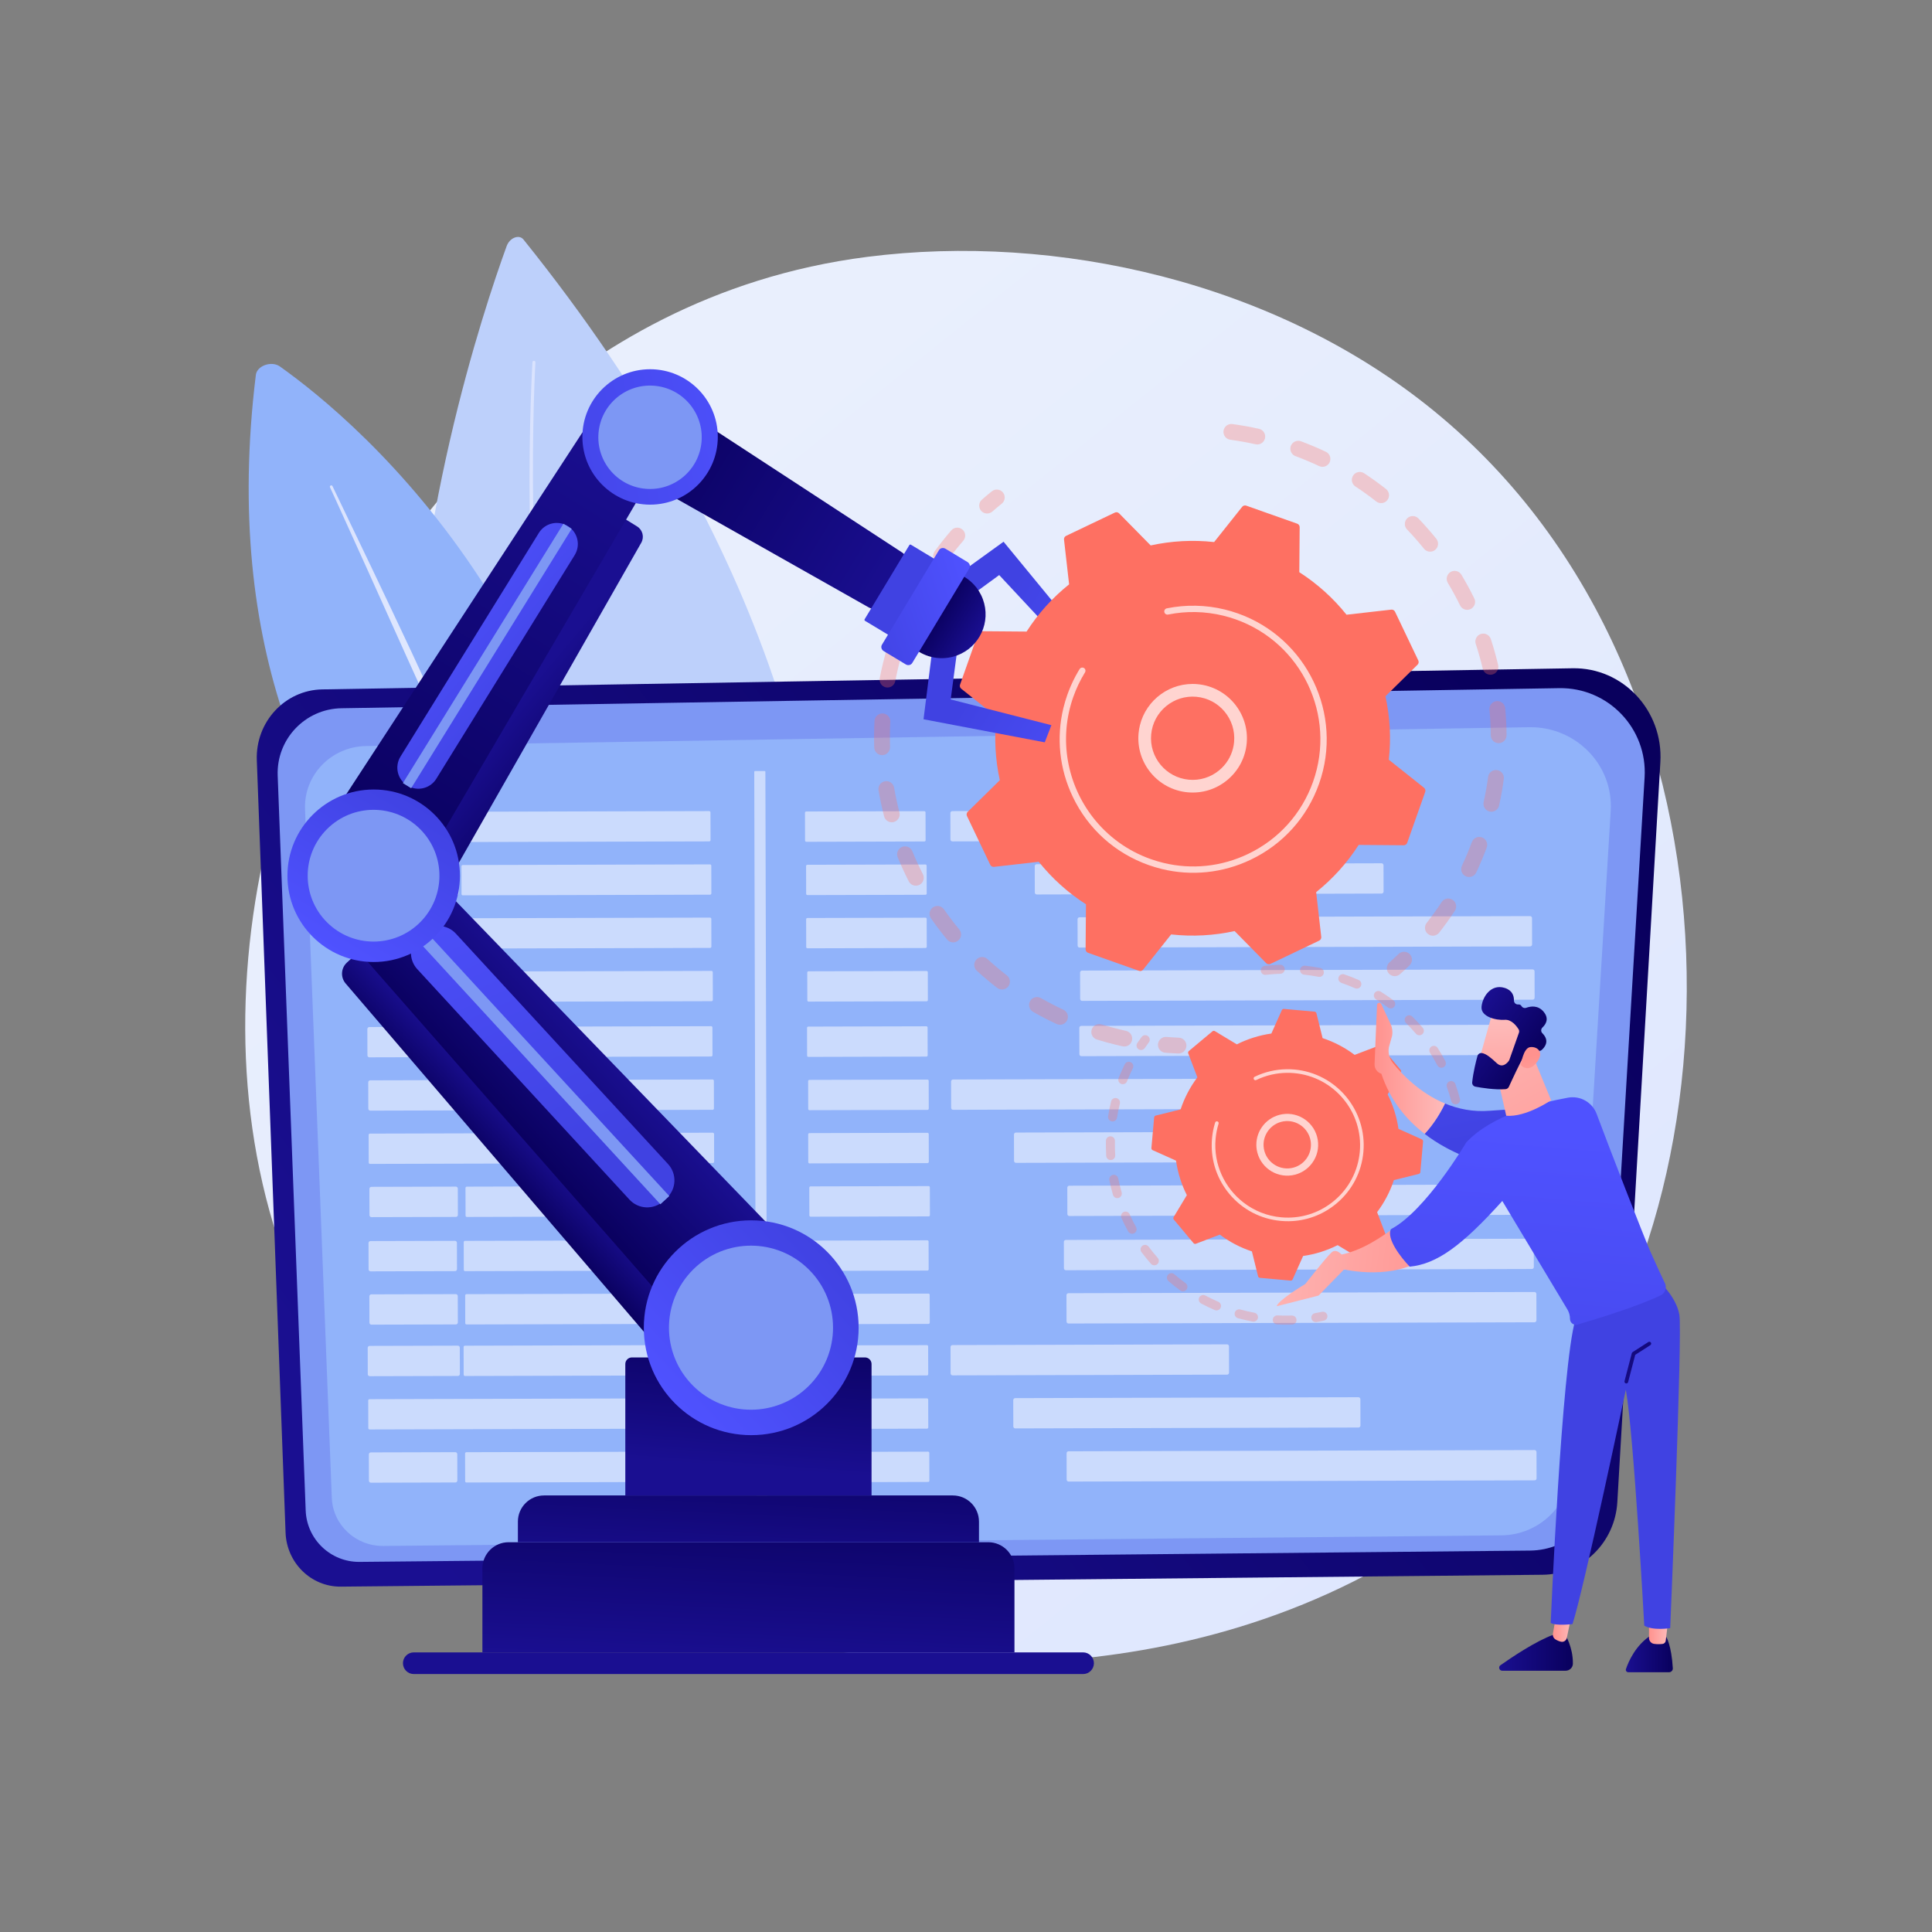<?xml version="1.0" encoding="utf-8"?>
<!-- Generator: Adobe Illustrator 27.5.0, SVG Export Plug-In . SVG Version: 6.00 Build 0)  -->
<svg version="1.1" xmlns="http://www.w3.org/2000/svg" xmlns:xlink="http://www.w3.org/1999/xlink" x="0px" y="0px"
	 viewBox="0 0 3710 3710" width="550" height="550" style="enable-background:new 0 0 3710 3710;" xml:space="preserve">
<rect x="0" y="0" width="3710" height="3710" fill="#808080" stroke="none"/>
<g id="Illustration">
	<g>
		<linearGradient id="SVGID_1_" gradientUnits="userSpaceOnUse" x1="3573.249" y1="4016.939" x2="1135.696" y2="989.651">
			<stop  offset="0" style="stop-color:#DAE3FE"/>
			<stop  offset="1" style="stop-color:#E9EFFD"/>
		</linearGradient>
		<path style="fill:url(#SVGID_1_);" d="M2918.238,2812.232c-56.843,58.351-110.628,95.98-153.122,125.711
			c-499.51,349.472-1090.564,247.603-1216.18,222.725c-185.495-36.736-544.052-107.746-803.283-404.998
			c-392.194-449.718-331.124-1158.235-26.911-1625.938c55.645-85.551,349.579-560.377,946.999-636.524
			c361.552-46.083,783.005,46.861,1088.21,296.19C3394.604,1312.761,3348.996,2370.046,2918.238,2812.232z"/>
		<g>
			<path style="fill:#BDD0FB;" d="M972.923,472.585C883.47,718.61,411.06,2160.427,1457.971,2580.552
				c0,0,514.459-917.218-452.716-2120.565C996.794,449.46,978.767,456.512,972.923,472.585z"/>
			
				<linearGradient id="SVGID_00000057129146153821615060000008029559897863637136_" gradientUnits="userSpaceOnUse" x1="1016.826" y1="1599.533" x2="1399.68" y2="1599.533">
				<stop  offset="0" style="stop-color:#DAE3FE"/>
				<stop  offset="1" style="stop-color:#E9EFFD"/>
			</linearGradient>
			<path style="fill:url(#SVGID_00000057129146153821615060000008029559897863637136_);" d="M1028.144,695.823
				c0,0-1.737,29.186-3.109,80.388c-1.365,51.194-2.408,124.38-0.978,212.177c1.365,87.791,5.257,190.196,13.296,299.642
				c8.17,109.421,20.43,225.909,38.553,341.506c9.014,57.799,19.4,115.377,31.201,171.718
				c11.859,56.326,25.169,111.402,39.781,164.207c14.606,52.805,30.539,103.331,47.456,150.578
				c16.904,47.252,34.802,91.211,52.97,131.01c18.191,39.787,36.48,75.497,54.091,106.328c4.334,7.747,8.864,15.049,13.052,22.204
				c2.115,3.564,4.194,7.064,6.231,10.499c2.141,3.37,4.243,6.676,6.299,9.916c4.123,6.476,8.076,12.688,11.853,18.625
				c3.963,5.81,7.74,11.35,11.328,16.609c7.046,10.61,13.876,19.69,19.729,27.656c2.933,3.978,5.645,7.658,8.131,11.031
				c2.601,3.282,4.963,6.263,7.078,8.933c8.46,10.68,12.974,16.376,12.974,16.376l0.156,0.197c2.288,2.889,1.802,7.086-1.089,9.375
				c-2.887,2.289-7.085,1.802-9.373-1.087l-0.02-0.021c0,0-4.556-5.8-13.101-16.676c-2.138-2.719-4.523-5.755-7.147-9.098
				c-2.506-3.43-5.244-7.173-8.199-11.219c-5.902-8.101-12.791-17.34-19.883-28.113c-3.611-5.341-7.414-10.969-11.406-16.871
				c-3.797-6.024-7.773-12.327-11.918-18.898c-2.066-3.287-4.178-6.641-6.329-10.061c-2.05-3.481-4.135-7.029-6.264-10.642
				c-4.204-7.251-8.754-14.657-13.101-22.502c-17.67-31.232-35.982-67.353-54.156-107.541
				c-18.152-40.199-35.995-84.545-52.804-132.154c-16.826-47.604-32.631-98.461-47.088-151.565
				c-14.46-53.104-27.593-108.448-39.26-165.014c-11.608-56.58-21.786-114.369-30.588-172.354
				c-17.689-115.971-29.496-232.734-37.23-342.37c-7.603-109.66-11.077-212.218-12.081-300.127c-2.109-175.86,5.296-293,5.296-293
				c0.094-1.559,1.437-2.745,2.995-2.65C1027.052,692.929,1028.238,694.265,1028.144,695.823z"/>
		</g>
		<g>
			<path style="fill:#91B3FA;" d="M1201.96,2079.882c0,0-841.274-296.386-710.643-1359.975
				c2.179-17.733,30.164-27.536,46.161-16.185C686.388,809.383,1196.268,1232.784,1201.96,2079.882z"/>
			
				<linearGradient id="SVGID_00000042696623772478955400000009017417985756983992_" gradientUnits="userSpaceOnUse" x1="633.441" y1="1444.834" x2="1095.626" y2="1444.834">
				<stop  offset="0" style="stop-color:#DAE3FE"/>
				<stop  offset="1" style="stop-color:#E9EFFD"/>
			</linearGradient>
			<path style="fill:url(#SVGID_00000042696623772478955400000009017417985756983992_);" d="M638.506,933.587
				c0,0,30.22,63.027,75.555,157.567c22.607,47.298,48.802,102.567,76.646,161.889c13.74,29.745,27.939,60.482,42.366,91.715
				c7.163,15.64,14.381,31.404,21.633,47.229c7.134,15.877,14.3,31.817,21.463,47.756c14.264,31.908,28.528,63.816,42.571,95.226
				c13.919,31.467,27.613,62.434,40.87,92.402c12.964,30.096,25.501,59.19,37.386,86.778c11.882,27.589,22.803,53.814,33.049,77.945
				c5.152,12.053,9.94,23.67,14.421,34.749c4.517,11.064,8.799,21.558,12.827,31.421c4.021,9.863,7.786,19.093,11.269,27.628
				c3.396,8.571,6.515,16.444,9.333,23.555c11.175,28.479,17.559,44.753,17.559,44.753c0.502,1.278-0.127,2.721-1.408,3.222
				c-1.251,0.492-2.662-0.104-3.191-1.332l-0.016-0.033c0,0-6.873-16.056-18.908-44.154c-2.985-7.033-6.286-14.82-9.884-23.297
				c-3.682-8.443-7.665-17.574-11.918-27.33c-8.535-19.5-18.165-41.499-28.672-65.499c-10.595-23.962-21.89-49.997-34.17-77.392
				c-12.286-27.393-25.24-56.28-38.641-86.163c-13.401-29.884-27.244-60.765-41.316-92.143
				c-14.196-31.324-28.616-63.145-43.037-94.966c-28.874-63.629-57.751-127.259-84.819-186.911
				c-26.889-59.743-51.983-115.503-73.492-163.297c-21.636-47.739-39.667-87.521-52.289-115.369
				c-6.342-13.909-11.325-24.839-14.72-32.29c-3.445-7.429-5.283-11.391-5.283-11.391c-0.619-1.334-0.039-2.916,1.294-3.535
				C636.306,931.706,637.877,932.277,638.506,933.587z"/>
		</g>
		<g>
			
				<linearGradient id="SVGID_00000056427184332966433590000012049375314022521478_" gradientUnits="userSpaceOnUse" x1="2906.825" y1="1326.493" x2="782.663" y2="2943.846">
				<stop  offset="0" style="stop-color:#09005D"/>
				<stop  offset="1" style="stop-color:#1A0F91"/>
			</linearGradient>
			<path style="fill:url(#SVGID_00000056427184332966433590000012049375314022521478_);" d="M618.92,1323.833l2400.956-40.573
				c96.664-1.633,174.25,81.274,168.505,180.061l-82.642,1421.197c-4.523,77.781-67.084,138.71-143.2,139.462L654.64,3046.804
				c-57.005,0.564-104.103-45.399-106.274-103.712l-55.218-1483.285C490.416,1386.403,547.169,1325.046,618.92,1323.833z"/>
			<path style="fill:#7D97F4;" d="M655.724,1360.039l2338.292-38.602c94.141-1.555,169.702,77.324,164.107,171.311l-80.486,1352.131
				c-4.405,74.001-65.333,131.969-139.462,132.686l-2247.664,21.714c-55.518,0.537-101.386-43.193-103.501-98.673l-53.776-1411.202
				C530.573,1419.568,585.846,1361.192,655.724,1360.039z"/>
			<path style="fill:#91B3FA;" d="M702.764,1432.617l2233.51-36.172c89.922-1.457,162.097,72.457,156.754,160.527l-76.879,1267.019
				c-4.208,69.343-62.406,123.662-133.213,124.333l-2146.943,20.348c-53.03,0.502-96.843-40.474-98.862-92.462l-51.367-1322.37
				C583.221,1488.399,636.017,1433.698,702.764,1432.617z"/>
			<g>
				<path style="opacity:0.53;fill:#FFFFFF;" d="M1361.986,1615.704l-654.784,1.724c-1.365,0.004-2.474-1.1-2.478-2.465
					l-0.14-53.232c-0.004-1.365,1.1-2.474,2.465-2.478l654.784-1.724c1.365-0.004,2.474,1.1,2.478,2.465l0.14,53.232
					C1364.454,1614.591,1363.351,1615.7,1361.986,1615.704z"/>
				<path style="opacity:0.53;fill:#FFFFFF;" d="M1775.054,1615.881l-226.745,0.597c-1.31,0.004-2.374-1.055-2.377-2.365
					l-0.141-53.432c-0.003-1.309,1.055-2.374,2.365-2.377l226.745-0.597c1.309-0.003,2.374,1.055,2.377,2.365l0.141,53.431
					C1777.422,1614.813,1776.363,1615.877,1775.054,1615.881z"/>
				<path style="opacity:0.53;fill:#FFFFFF;" d="M2278.539,1614.555l-449.641,1.184c-2.082,0.005-3.774-1.678-3.779-3.759
					l-0.133-50.635c-0.005-2.082,1.678-3.774,3.759-3.779l449.641-1.184c2.082-0.005,3.774,1.678,3.779,3.759l0.134,50.635
					C2282.304,1612.858,2280.621,1614.55,2278.539,1614.555z"/>
				<path style="opacity:0.53;fill:#FFFFFF;" d="M877.09,1719.219l-169.315,0.446c-2.082,0.005-3.774-1.678-3.779-3.759
					l-0.133-50.635c-0.005-2.082,1.678-3.774,3.759-3.779l169.315-0.446c2.082-0.005,3.774,1.678,3.779,3.759l0.133,50.635
					C880.854,1717.522,879.171,1719.214,877.09,1719.219z"/>
				<path style="opacity:0.53;fill:#FFFFFF;" d="M1363.561,1718.043l-474.845,1.25c-1.365,0.004-2.474-1.1-2.478-2.465l-0.14-53.232
					c-0.004-1.365,1.1-2.474,2.465-2.478l474.845-1.25c1.365-0.004,2.474,1.1,2.478,2.465l0.14,53.232
					C1366.029,1716.93,1364.926,1718.039,1363.561,1718.043z"/>
				<path style="opacity:0.53;fill:#FFFFFF;" d="M1777.183,1718.218l-226.745,0.597c-1.31,0.004-2.374-1.055-2.377-2.365
					l-0.141-53.431c-0.003-1.31,1.055-2.374,2.365-2.377l226.745-0.597c1.31-0.003,2.374,1.055,2.377,2.365l0.141,53.431
					C1779.552,1717.15,1778.493,1718.214,1777.183,1718.218z"/>
				<path style="opacity:0.53;fill:#FFFFFF;" d="M2653.104,1715.912l-662.203,1.744c-2.082,0.005-3.774-1.678-3.779-3.759
					l-0.133-50.635c-0.005-2.082,1.678-3.774,3.759-3.779l662.203-1.743c2.082-0.006,3.774,1.677,3.779,3.759l0.133,50.635
					C2656.869,1714.214,2655.186,1715.906,2653.104,1715.912z"/>
				<path style="opacity:0.53;fill:#FFFFFF;" d="M877.229,1821.413l-169.315,0.446c-2.082,0.005-3.774-1.678-3.779-3.759
					l-0.133-50.635c-0.005-2.082,1.678-3.774,3.759-3.779l169.315-0.446c2.082-0.005,3.774,1.678,3.779,3.759l0.133,50.635
					C880.994,1819.715,879.311,1821.407,877.229,1821.413z"/>
				<path style="opacity:0.53;fill:#FFFFFF;" d="M1363.601,1820.237l-474.845,1.25c-1.365,0.004-2.474-1.1-2.478-2.465l-0.14-53.232
					c-0.004-1.365,1.1-2.474,2.465-2.478l474.845-1.25c1.365-0.004,2.474,1.1,2.478,2.465l0.14,53.232
					C1366.069,1819.124,1364.965,1820.233,1363.601,1820.237z"/>
				<path style="opacity:0.53;fill:#FFFFFF;" d="M1777.283,1820.411l-226.745,0.597c-1.31,0.004-2.374-1.055-2.377-2.365
					l-0.141-53.431c-0.003-1.31,1.055-2.374,2.365-2.377l226.745-0.597c1.309-0.003,2.374,1.055,2.377,2.365l0.141,53.432
					C1779.651,1819.344,1778.593,1820.408,1777.283,1820.411z"/>
				<path style="opacity:0.53;fill:#FFFFFF;" d="M2938.307,1817.354l-865.179,2.278c-2.082,0.005-3.774-1.678-3.779-3.759
					l-0.133-50.635c-0.005-2.082,1.678-3.774,3.76-3.779l865.179-2.278c2.082-0.005,3.774,1.678,3.779,3.759l0.133,50.635
					C2942.072,1815.657,2940.389,1817.349,2938.307,1817.354z"/>
				<path style="opacity:0.53;fill:#FFFFFF;" d="M878.92,1923.751l-169.315,0.446c-2.082,0.005-3.774-1.678-3.779-3.759
					l-0.133-50.635c-0.005-2.082,1.678-3.774,3.759-3.779l169.315-0.446c2.082-0.005,3.774,1.678,3.779,3.759l0.133,50.635
					C882.685,1922.053,881.002,1923.745,878.92,1923.751z"/>
				<path style="opacity:0.53;fill:#FFFFFF;" d="M1366.392,1922.573l-474.845,1.25c-1.365,0.004-2.474-1.1-2.478-2.465l-0.14-53.232
					c-0.004-1.365,1.1-2.474,2.465-2.478l474.845-1.25c1.365-0.004,2.474,1.1,2.478,2.465l0.14,53.232
					C1368.86,1921.46,1367.757,1922.569,1366.392,1922.573z"/>
				<path style="opacity:0.53;fill:#FFFFFF;" d="M1779.413,1922.748l-226.745,0.597c-1.31,0.003-2.374-1.055-2.377-2.365
					l-0.141-53.432c-0.003-1.309,1.055-2.374,2.365-2.377l226.745-0.597c1.31-0.003,2.374,1.055,2.377,2.365l0.141,53.432
					C1781.781,1921.681,1780.722,1922.745,1779.413,1922.748z"/>
				<path style="opacity:0.53;fill:#FFFFFF;" d="M2943.164,1919.684l-865.179,2.278c-2.082,0.005-3.774-1.678-3.779-3.759
					l-0.134-50.635c-0.005-2.082,1.678-3.774,3.76-3.779l865.179-2.278c2.082-0.005,3.774,1.678,3.779,3.759l0.133,50.635
					C2946.929,1917.987,2945.246,1919.679,2943.164,1919.684z"/>
				<path style="opacity:0.53;fill:#FFFFFF;" d="M878.663,2029.946l-169.315,0.446c-2.082,0.005-3.774-1.678-3.779-3.759
					l-0.133-50.635c-0.005-2.082,1.678-3.774,3.759-3.779l169.315-0.446c2.082-0.005,3.774,1.678,3.779,3.759l0.133,50.635
					C882.428,2028.248,880.745,2029.94,878.663,2029.946z"/>
				<path style="opacity:0.53;fill:#FFFFFF;" d="M1365.72,2028.769l-474.845,1.25c-1.365,0.004-2.474-1.1-2.478-2.464l-0.14-53.232
					c-0.004-1.365,1.1-2.474,2.465-2.478l474.845-1.25c1.365-0.004,2.474,1.1,2.478,2.465l0.14,53.232
					C1368.188,2027.656,1367.085,2028.766,1365.72,2028.769z"/>
				<path style="opacity:0.53;fill:#FFFFFF;" d="M1778.99,2028.944l-226.745,0.597c-1.309,0.003-2.374-1.055-2.377-2.365
					l-0.141-53.431c-0.003-1.309,1.055-2.374,2.365-2.377l226.745-0.597c1.31-0.003,2.374,1.055,2.377,2.365l0.141,53.432
					C1781.359,2027.876,1780.3,2028.94,1778.99,2028.944z"/>
				<path style="opacity:0.53;fill:#FFFFFF;" d="M2941.712,2025.882l-865.179,2.278c-2.082,0.005-3.774-1.678-3.779-3.759
					l-0.134-50.635c-0.005-2.082,1.678-3.774,3.76-3.779l865.179-2.278c2.082-0.005,3.774,1.678,3.779,3.759l0.133,50.635
					C2945.477,2024.185,2943.794,2025.877,2941.712,2025.882z"/>
				<path style="opacity:0.53;fill:#FFFFFF;" d="M880.354,2132.284l-169.315,0.446c-2.082,0.005-3.774-1.678-3.779-3.76
					l-0.133-50.635c-0.005-2.082,1.678-3.774,3.759-3.779l169.315-0.446c2.082-0.005,3.774,1.678,3.779,3.759l0.133,50.635
					C884.119,2130.586,882.436,2132.278,880.354,2132.284z"/>
				<path style="opacity:0.53;fill:#FFFFFF;" d="M1368.511,2131.105l-474.845,1.25c-1.365,0.004-2.474-1.1-2.478-2.465l-0.14-53.231
					c-0.004-1.365,1.1-2.474,2.465-2.478l474.845-1.25c1.365-0.004,2.474,1.1,2.478,2.465l0.14,53.232
					C1370.98,2129.992,1369.876,2131.101,1368.511,2131.105z"/>
				<path style="opacity:0.53;fill:#FFFFFF;" d="M1781.12,2131.281l-226.745,0.597c-1.309,0.003-2.374-1.055-2.377-2.365
					l-0.141-53.431c-0.003-1.31,1.055-2.374,2.365-2.377l226.745-0.597c1.309-0.004,2.374,1.055,2.377,2.365l0.141,53.431
					C1783.488,2130.213,1782.43,2131.277,1781.12,2131.281z"/>
				<path style="opacity:0.53;fill:#FFFFFF;" d="M2357.405,2129.763l-527.15,1.388c-2.082,0.005-3.774-1.678-3.779-3.76
					l-0.133-50.635c-0.005-2.082,1.678-3.774,3.759-3.779l527.15-1.388c2.082-0.006,3.774,1.678,3.779,3.759l0.133,50.635
					C2361.169,2128.066,2359.486,2129.758,2357.405,2129.763z"/>
				<path style="opacity:0.53;fill:#FFFFFF;" d="M1368.904,2233.298l-658.378,1.733c-1.365,0.004-2.474-1.1-2.478-2.465
					l-0.14-53.232c-0.004-1.365,1.1-2.474,2.465-2.478l658.378-1.733c1.365-0.004,2.474,1.1,2.478,2.465l0.14,53.231
					C1371.373,2232.185,1370.269,2233.295,1368.904,2233.298z"/>
				<path style="opacity:0.53;fill:#FFFFFF;" d="M1781.22,2233.474l-226.745,0.597c-1.309,0.003-2.374-1.055-2.377-2.365
					l-0.141-53.431c-0.003-1.31,1.055-2.374,2.365-2.377l226.745-0.597c1.31-0.003,2.374,1.055,2.377,2.365l0.141,53.431
					C1783.588,2232.406,1782.529,2233.471,1781.22,2233.474z"/>
				<path style="opacity:0.53;fill:#FFFFFF;" d="M2610.1,2231.292l-659.072,1.735c-2.082,0.005-3.774-1.678-3.779-3.76
					l-0.133-50.635c-0.005-2.082,1.678-3.774,3.759-3.779l659.072-1.735c2.082-0.006,3.774,1.677,3.779,3.759l0.133,50.635
					C2613.864,2229.594,2612.181,2231.286,2610.1,2231.292z"/>
				<path style="opacity:0.53;fill:#FFFFFF;" d="M875.528,2336.833l-162.245,0.427c-2.082,0.006-3.774-1.677-3.779-3.759
					l-0.133-50.635c-0.005-2.082,1.678-3.774,3.759-3.779l162.245-0.427c2.082-0.005,3.774,1.678,3.779,3.759l0.133,50.635
					C879.292,2335.135,877.609,2336.827,875.528,2336.833z"/>
				<path style="opacity:0.53;fill:#FFFFFF;" d="M1371.342,2335.635l-474.845,1.25c-1.365,0.004-2.474-1.1-2.478-2.465l-0.14-53.232
					c-0.004-1.365,1.1-2.474,2.465-2.478l474.845-1.25c1.365-0.004,2.474,1.1,2.478,2.465l0.14,53.231
					C1373.811,2334.522,1372.707,2335.631,1371.342,2335.635z"/>
				<path style="opacity:0.53;fill:#FFFFFF;" d="M1783.35,2335.811l-226.745,0.597c-1.309,0.003-2.374-1.055-2.377-2.365
					l-0.141-53.431c-0.003-1.309,1.055-2.374,2.365-2.377l226.745-0.597c1.309-0.004,2.374,1.055,2.377,2.365l0.141,53.431
					C1785.718,2334.743,1784.659,2335.808,1783.35,2335.811z"/>
				<path style="opacity:0.53;fill:#FFFFFF;" d="M2948.275,2332.744l-894.822,2.356c-2.082,0.005-3.774-1.678-3.779-3.76
					l-0.134-50.635c-0.005-2.082,1.678-3.774,3.76-3.779l894.822-2.356c2.082-0.005,3.774,1.678,3.779,3.759l0.133,50.635
					C2952.04,2331.047,2950.357,2332.739,2948.275,2332.744z"/>
				<path style="opacity:0.53;fill:#FFFFFF;" d="M879.321,2642.231l-169.315,0.446c-2.082,0.006-3.774-1.677-3.779-3.759
					l-0.133-50.635c-0.005-2.082,1.678-3.774,3.759-3.779l169.315-0.446c2.082-0.005,3.774,1.678,3.779,3.76l0.133,50.635
					C883.086,2640.534,881.403,2642.226,879.321,2642.231z"/>
				<path style="opacity:0.53;fill:#FFFFFF;" d="M1367.711,2641.054l-474.845,1.25c-1.365,0.003-2.474-1.1-2.478-2.465l-0.14-53.232
					c-0.004-1.365,1.1-2.474,2.465-2.478l474.845-1.25c1.365-0.004,2.474,1.1,2.478,2.465l0.14,53.232
					C1370.179,2639.941,1369.075,2641.051,1367.711,2641.054z"/>
				<path style="opacity:0.53;fill:#FFFFFF;" d="M1780.087,2641.228l-226.745,0.597c-1.31,0.003-2.374-1.055-2.377-2.365
					l-0.141-53.431c-0.003-1.31,1.055-2.374,2.365-2.377l226.745-0.597c1.309-0.003,2.374,1.055,2.377,2.365l0.141,53.431
					C1782.456,2640.16,1781.397,2641.225,1780.087,2641.228z"/>
				<path style="opacity:0.53;fill:#FFFFFF;" d="M2356.372,2639.711l-527.15,1.388c-2.082,0.005-3.774-1.678-3.779-3.759
					l-0.133-50.635c-0.005-2.082,1.678-3.774,3.759-3.779l527.15-1.388c2.082-0.005,3.774,1.678,3.779,3.76l0.133,50.635
					C2360.137,2638.013,2358.453,2639.705,2356.372,2639.711z"/>
				<path style="opacity:0.53;fill:#FFFFFF;" d="M1368.104,2743.247l-658.378,1.733c-1.365,0.004-2.474-1.1-2.478-2.465
					l-0.14-53.232c-0.004-1.365,1.1-2.474,2.465-2.478l658.378-1.733c1.365-0.003,2.474,1.1,2.478,2.465l0.14,53.232
					C1370.572,2742.135,1369.468,2743.244,1368.104,2743.247z"/>
				<path style="opacity:0.53;fill:#FFFFFF;" d="M1780.187,2743.421l-226.745,0.597c-1.309,0.003-2.374-1.055-2.377-2.365
					l-0.141-53.432c-0.004-1.31,1.055-2.374,2.365-2.377l226.745-0.597c1.309-0.003,2.374,1.055,2.377,2.365l0.141,53.431
					C1782.555,2742.354,1781.497,2743.418,1780.187,2743.421z"/>
				<path style="opacity:0.53;fill:#FFFFFF;" d="M2608.708,2741.24l-659.072,1.735c-2.082,0.006-3.774-1.678-3.779-3.759
					l-0.133-50.635c-0.005-2.082,1.678-3.774,3.759-3.779l659.072-1.735c2.082-0.006,3.774,1.677,3.779,3.759l0.133,50.635
					C2612.473,2739.543,2610.79,2741.235,2608.708,2741.24z"/>
				<path style="opacity:0.53;fill:#FFFFFF;" d="M874.495,2846.781l-162.245,0.427c-2.082,0.005-3.774-1.678-3.779-3.759
					l-0.133-50.635c-0.005-2.082,1.678-3.774,3.759-3.779l162.245-0.427c2.082-0.005,3.774,1.678,3.779,3.76l0.133,50.635
					C878.26,2845.083,876.576,2846.775,874.495,2846.781z"/>
				<path style="opacity:0.53;fill:#FFFFFF;" d="M1370.542,2845.584l-474.845,1.25c-1.365,0.004-2.474-1.1-2.478-2.465l-0.14-53.232
					c-0.004-1.365,1.1-2.474,2.465-2.478l474.845-1.25c1.365-0.004,2.474,1.1,2.478,2.465l0.14,53.231
					C1373.01,2844.471,1371.906,2845.581,1370.542,2845.584z"/>
				<path style="opacity:0.53;fill:#FFFFFF;" d="M1782.317,2845.759l-226.745,0.597c-1.31,0.003-2.374-1.055-2.377-2.365
					l-0.141-53.432c-0.003-1.309,1.055-2.374,2.365-2.377l226.745-0.597c1.309-0.003,2.374,1.055,2.377,2.365l0.141,53.431
					C1784.685,2844.691,1783.626,2845.755,1782.317,2845.759z"/>
				<path style="opacity:0.53;fill:#FFFFFF;" d="M2946.884,2842.692l-894.822,2.356c-2.082,0.005-3.774-1.678-3.779-3.759
					l-0.133-50.635c-0.005-2.082,1.678-3.774,3.76-3.779l894.822-2.356c2.082-0.005,3.774,1.678,3.779,3.76l0.133,50.635
					C2950.648,2840.995,2948.965,2842.687,2946.884,2842.692z"/>
				<path style="opacity:0.53;fill:#FFFFFF;" d="M873.817,2440.924l-162.245,0.427c-2.082,0.005-3.774-1.678-3.779-3.759
					l-0.133-50.635c-0.005-2.082,1.678-3.774,3.759-3.779l162.245-0.427c2.082-0.005,3.774,1.678,3.779,3.76l0.133,50.635
					C877.582,2439.227,875.899,2440.919,873.817,2440.924z"/>
				<path style="opacity:0.53;fill:#FFFFFF;" d="M1367.948,2439.731l-474.845,1.25c-1.365,0.004-2.474-1.1-2.478-2.465l-0.14-53.232
					c-0.004-1.365,1.1-2.474,2.465-2.478l474.845-1.25c1.365-0.003,2.474,1.1,2.478,2.465l0.14,53.232
					C1370.416,2438.618,1369.313,2439.727,1367.948,2439.731z"/>
				<path style="opacity:0.53;fill:#FFFFFF;" d="M1780.918,2439.904l-226.745,0.597c-1.309,0.003-2.374-1.055-2.377-2.365
					l-0.141-53.432c-0.003-1.309,1.055-2.374,2.365-2.377l226.745-0.597c1.31-0.003,2.374,1.055,2.377,2.365l0.141,53.431
					C1783.286,2438.836,1782.227,2439.901,1780.918,2439.904z"/>
				<path style="opacity:0.53;fill:#FFFFFF;" d="M2941.65,2436.848l-894.822,2.356c-2.082,0.006-3.774-1.677-3.779-3.759
					l-0.133-50.635c-0.005-2.082,1.678-3.774,3.759-3.779l894.822-2.356c2.082-0.006,3.774,1.677,3.779,3.759l0.133,50.635
					C2945.415,2435.151,2943.732,2436.843,2941.65,2436.848z"/>
				<path style="opacity:0.53;fill:#FFFFFF;" d="M875.451,2543.262l-162.245,0.427c-2.082,0.006-3.774-1.678-3.779-3.759
					l-0.133-50.635c-0.005-2.082,1.678-3.774,3.759-3.779l162.245-0.427c2.082-0.006,3.774,1.677,3.779,3.759l0.133,50.635
					C879.216,2541.565,877.533,2543.257,875.451,2543.262z"/>
				<path style="opacity:0.53;fill:#FFFFFF;" d="M1370.74,2542.067l-474.845,1.25c-1.365,0.004-2.474-1.1-2.478-2.465l-0.14-53.232
					c-0.004-1.365,1.1-2.474,2.465-2.478l474.845-1.25c1.365-0.004,2.474,1.1,2.478,2.465l0.14,53.231
					C1373.208,2540.954,1372.104,2542.063,1370.74,2542.067z"/>
				<path style="opacity:0.53;fill:#FFFFFF;" d="M1783.048,2542.241l-226.745,0.597c-1.309,0.004-2.374-1.055-2.377-2.365
					l-0.141-53.431c-0.003-1.31,1.055-2.374,2.365-2.377l226.745-0.597c1.309-0.003,2.374,1.055,2.377,2.365l0.141,53.431
					C1785.416,2541.174,1784.357,2542.238,1783.048,2542.241z"/>
				<path style="opacity:0.53;fill:#FFFFFF;" d="M2946.663,2539.178l-894.822,2.356c-2.082,0.005-3.774-1.678-3.779-3.76
					l-0.133-50.635c-0.006-2.082,1.678-3.774,3.759-3.779l894.822-2.356c2.082-0.006,3.774,1.678,3.779,3.759l0.133,50.635
					C2950.427,2537.48,2948.744,2539.172,2946.663,2539.178z"/>
				<path style="opacity:0.53;fill:#FFFFFF;" d="M1472.141,2914.213l-18.587,0.049c-0.764,0.002-1.385-0.616-1.387-1.38
					l-3.767-1430.849c-0.002-0.764,0.616-1.385,1.38-1.387l18.587-0.049c0.764-0.002,1.385,0.616,1.387,1.38l3.767,1430.849
					C1473.523,2913.59,1472.906,2914.211,1472.141,2914.213z"/>
			</g>
		</g>
		<g>
			<g>
				
					<linearGradient id="SVGID_00000095313609117927469820000003911795778581854391_" gradientUnits="userSpaceOnUse" x1="1447.123" y1="3040.161" x2="1442.353" y2="3114.096">
					<stop  offset="0" style="stop-color:#09005D"/>
					<stop  offset="1" style="stop-color:#1A0F91"/>
				</linearGradient>
				<path style="fill:url(#SVGID_00000095313609117927469820000003911795778581854391_);" d="M2079.828,3173.05H794.587
					c-11.49,0-20.804,9.315-20.804,20.805c0,11.49,9.314,20.804,20.804,20.804h1285.241c11.49,0,20.804-9.314,20.804-20.804
					C2100.633,3182.365,2091.318,3173.05,2079.828,3173.05z"/>
				
					<linearGradient id="SVGID_00000103250492305793995920000015492569743288952741_" gradientUnits="userSpaceOnUse" x1="1448.992" y1="2835.94" x2="1432.297" y2="3198.463">
					<stop  offset="0" style="stop-color:#09005D"/>
					<stop  offset="1" style="stop-color:#1A0F91"/>
				</linearGradient>
				<path style="fill:url(#SVGID_00000103250492305793995920000015492569743288952741_);" d="M1897.785,2961.529H976.63
					c-27.771,0-50.283,22.513-50.283,50.282v161.239h1021.721v-161.239C1948.068,2984.042,1925.556,2961.529,1897.785,2961.529z"/>
				
					<linearGradient id="SVGID_00000125586870152698600200000007021679512305150606_" gradientUnits="userSpaceOnUse" x1="1446.834" y1="2737.387" x2="1432.524" y2="3040.284">
					<stop  offset="0" style="stop-color:#09005D"/>
					<stop  offset="1" style="stop-color:#1A0F91"/>
				</linearGradient>
				<path style="fill:url(#SVGID_00000125586870152698600200000007021679512305150606_);" d="M1829.635,2871.683H1044.78
					c-27.77,0-50.283,22.512-50.283,50.282v39.563h885.42v-39.563C1879.918,2894.196,1857.405,2871.683,1829.635,2871.683z"/>
				
					<linearGradient id="SVGID_00000053534932265294844630000008814913239401729471_" gradientUnits="userSpaceOnUse" x1="1453.321" y1="2525.046" x2="1431.822" y2="2818.862">
					<stop  offset="0" style="stop-color:#09005D"/>
					<stop  offset="1" style="stop-color:#1A0F91"/>
				</linearGradient>
				<path style="fill:url(#SVGID_00000053534932265294844630000008814913239401729471_);" d="M1673.63,2871.683h-472.846v-252.365
					c0-6.993,5.669-12.661,12.661-12.661h447.524c6.993,0,12.661,5.668,12.661,12.661V2871.683z"/>
			</g>
			<g>
				<g>
					
						<linearGradient id="SVGID_00000098908273279405949740000016052392006088678796_" gradientUnits="userSpaceOnUse" x1="-1229.734" y1="997.511" x2="-1125.939" y2="997.511" gradientTransform="matrix(0.736 -0.677 0.677 0.736 1203.801 712.397)">
						<stop  offset="0" style="stop-color:#09005D"/>
						<stop  offset="1" style="stop-color:#1A0F91"/>
					</linearGradient>
					<path style="fill:url(#SVGID_00000098908273279405949740000016052392006088678796_);" d="M666.134,1848.454
						c-11.521,10.608-12.523,28.453-2.262,40.284l647.04,755.569c10.702,12.338,29.483,13.393,41.498,2.33l55.049-50.686
						l-712.602-773.944L666.134,1848.454z"/>
					
						<linearGradient id="SVGID_00000115485850754262816750000007778722346365128340_" gradientUnits="userSpaceOnUse" x1="-1159.526" y1="909.606" x2="-907.799" y2="909.606" gradientTransform="matrix(0.736 -0.677 0.677 0.736 1203.801 712.397)">
						<stop  offset="0" style="stop-color:#09005D"/>
						<stop  offset="1" style="stop-color:#1A0F91"/>
					</linearGradient>
					<path style="fill:url(#SVGID_00000115485850754262816750000007778722346365128340_);" d="M754.738,1605.703
						c-22.027-22.959-58.372-24.085-81.778-2.534l-58.03,53.431c-23.406,21.551-25.279,57.865-4.213,81.709l772.039,880.388
						l161.834-149.007c13.125-12.084,13.722-32.605,1.324-45.433L754.738,1605.703z"/>
					
						<linearGradient id="SVGID_00000171696406764113083120000014713318025487386520_" gradientUnits="userSpaceOnUse" x1="-854.79" y1="379.98" x2="-1087.008" y2="1057.87" gradientTransform="matrix(0.736 -0.677 0.677 0.736 1203.801 712.397)">
						<stop  offset="0" style="stop-color:#4F52FF"/>
						<stop  offset="1" style="stop-color:#4042E2"/>
					</linearGradient>
					<path style="fill:url(#SVGID_00000171696406764113083120000014713318025487386520_);" d="M810.107,1790.172l-6.07,5.589
						c-18.794,17.304-20.001,46.568-2.697,65.361l407.412,442.483c17.304,18.794,46.567,20.001,65.361,2.697l6.07-5.589
						c18.794-17.304,20.001-46.568,2.697-65.361L875.468,1792.87C858.164,1774.076,828.9,1772.868,810.107,1790.172z"/>
					
						<rect x="1030.483" y="1701.242" transform="matrix(0.736 -0.677 0.677 0.736 -1111.892 1247.271)" style="fill:#7D97F4;" width="23.253" height="693.991"/>
				</g>
				<g>
					
						<linearGradient id="SVGID_00000036959113811898060010000012287878551559604906_" gradientUnits="userSpaceOnUse" x1="-1275.01" y1="1513.225" x2="-862.524" y2="1513.225" gradientTransform="matrix(0.736 -0.677 0.677 0.736 1203.801 712.397)">
						<stop  offset="0" style="stop-color:#4F52FF"/>
						<stop  offset="1" style="stop-color:#4042E2"/>
					</linearGradient>
					
						<circle style="fill:url(#SVGID_00000036959113811898060010000012287878551559604906_);" cx="1442.568" cy="2549.659" r="206.256"/>
					
						<ellipse transform="matrix(0.707 -0.707 0.707 0.707 -1380.363 1766.827)" style="fill:#7D97F4;" cx="1442.568" cy="2549.659" rx="157.552" ry="157.552"/>
				</g>
			</g>
			<g>
				<g>
					
						<linearGradient id="SVGID_00000156572206981232484900000016789133398489863564_" gradientUnits="userSpaceOnUse" x1="-1515.992" y1="116.557" x2="-1487.378" y2="-83.737" gradientTransform="matrix(0.526 -0.851 0.851 0.526 1835.958 136.077)">
						<stop  offset="0" style="stop-color:#09005D"/>
						<stop  offset="1" style="stop-color:#1A0F91"/>
					</linearGradient>
					<path style="fill:url(#SVGID_00000156572206981232484900000016789133398489863564_);" d="M752.306,1712.883l51.102,31.614
						c11.154,6.9,25.804,3.218,32.37-8.136l395.552-694.015c6.296-10.887,2.797-24.807-7.898-31.423l-26.664-16.495
						L752.306,1712.883z"/>
					
						<linearGradient id="SVGID_00000139269466571981650420000011454961662000809663_" gradientUnits="userSpaceOnUse" x1="-1910.932" y1="-166.184" x2="-924.977" y2="-166.184" gradientTransform="matrix(0.526 -0.851 0.851 0.526 1835.958 136.077)">
						<stop  offset="0" style="stop-color:#09005D"/>
						<stop  offset="1" style="stop-color:#1A0F91"/>
					</linearGradient>
					<path style="fill:url(#SVGID_00000139269466571981650420000011454961662000809663_);" d="M1180.822,818.537l53.87,33.326
						c21.728,13.442,28.716,41.793,15.723,63.793l-475.177,811.414l-150.231-92.939c-12.184-7.537-15.769-23.629-7.939-35.625
						l499.651-765.558C1130.605,811.499,1159.093,805.095,1180.822,818.537z"/>
					
						<linearGradient id="SVGID_00000167371736721677022500000013207437320532152502_" gradientUnits="userSpaceOnUse" x1="-1395.489" y1="-367.439" x2="-1454.672" y2="-20.795" gradientTransform="matrix(0.526 -0.851 0.851 0.526 1835.958 136.077)">
						<stop  offset="0" style="stop-color:#4F52FF"/>
						<stop  offset="1" style="stop-color:#4042E2"/>
					</linearGradient>
					<path style="fill:url(#SVGID_00000167371736721677022500000013207437320532152502_);" d="M1034.766,1023.364l-265.699,429.491
						c-11.756,19.002-5.881,43.936,13.121,55.692c19.002,11.755,43.937,5.881,55.692-13.122l265.699-429.491
						c11.755-19.002,5.881-43.937-13.122-55.692C1071.456,998.487,1046.522,1004.361,1034.766,1023.364z"/>
					
						<rect x="643.349" y="1250.058" transform="matrix(0.526 -0.85 0.85 0.526 -627.293 1393.11)" style="fill:#7D97F4;" width="585.95" height="18.673"/>
				</g>
				<g>
					
						<linearGradient id="SVGID_00000177454271606984316120000002325301201817026437_" gradientUnits="userSpaceOnUse" x1="-2068.298" y1="-137.995" x2="-1737.059" y2="-137.995" gradientTransform="matrix(0.526 -0.851 0.851 0.526 1835.958 136.077)">
						<stop  offset="0" style="stop-color:#4F52FF"/>
						<stop  offset="1" style="stop-color:#4042E2"/>
					</linearGradient>
					
						<circle style="fill:url(#SVGID_00000177454271606984316120000002325301201817026437_);" cx="717.595" cy="1681.706" r="165.63"/>
					
						<ellipse transform="matrix(0.707 -0.707 0.707 0.707 -978.967 999.977)" style="fill:#7D97F4;" cx="717.595" cy="1681.707" rx="126.519" ry="126.519"/>
				</g>
			</g>
			<g>
				
					<linearGradient id="SVGID_00000130623456266984256970000017060377167801456054_" gradientUnits="userSpaceOnUse" x1="2941.981" y1="242.919" x2="3526.081" y2="242.919" gradientTransform="matrix(0.854 0.52 -0.52 0.854 -1162.999 -912.032)">
					<stop  offset="0" style="stop-color:#09005D"/>
					<stop  offset="1" style="stop-color:#1A0F91"/>
				</linearGradient>
				<path style="fill:url(#SVGID_00000130623456266984256970000017060377167801456054_);" d="M1736.481,1106.584l-25.841,42.482
					c-10.423,17.135-29.274,24.832-42.417,17.319l-485.07-274.13l72.065-118.471c5.844-9.608,16.513-13.698,23.62-9.056
					l453.518,296.226C1745.07,1069.17,1746.903,1089.449,1736.481,1106.584z"/>
			</g>
			<g>
				
					<linearGradient id="SVGID_00000112606208844949384910000011456253876065659581_" gradientUnits="userSpaceOnUse" x1="3163.662" y1="59.108" x2="2739.149" y2="462.157" gradientTransform="matrix(0.854 0.52 -0.52 0.854 -1162.999 -912.032)">
					<stop  offset="0" style="stop-color:#4F52FF"/>
					<stop  offset="1" style="stop-color:#4042E2"/>
				</linearGradient>
				
					<circle style="fill:url(#SVGID_00000112606208844949384910000011456253876065659581_);" cx="1248.376" cy="839.06" r="130.013"/>
				
					<ellipse transform="matrix(0.085 -0.996 0.996 0.085 306.442 2011.759)" style="fill:#7D97F4;" cx="1248.376" cy="839.06" rx="99.313" ry="99.313"/>
			</g>
			
				<linearGradient id="SVGID_00000084517731843879795120000002874963080763461810_" gradientUnits="userSpaceOnUse" x1="4060.66" y1="144.722" x2="3709.831" y2="140.495" gradientTransform="matrix(0.854 0.52 -0.52 0.854 -1162.999 -912.032)">
				<stop  offset="0" style="stop-color:#4F52FF"/>
				<stop  offset="1" style="stop-color:#4042E2"/>
			</linearGradient>
			<polygon style="fill:url(#SVGID_00000084517731843879795120000002874963080763461810_);" points="1818.499,1118.676 
				1927.125,1040.255 2077.637,1223.315 2054.818,1250.259 1918.736,1104.278 1834.671,1165.811 			"/>
			<g>
				<g style="opacity:0.3;">
					
						<linearGradient id="SVGID_00000045580693591875518240000012076449577565995426_" gradientUnits="userSpaceOnUse" x1="1948.608" y1="8782.757" x2="1961.957" y2="7808.284" gradientTransform="matrix(-0.237 0.972 -0.972 -0.237 -1920.809 -1989.876)">
						<stop  offset="0" style="stop-color:#FF928E"/>
						<stop  offset="1" style="stop-color:#FE7062"/>
					</linearGradient>
					<path style="fill:url(#SVGID_00000045580693591875518240000012076449577565995426_);" d="M2349.812,825.75
						c1.82-7.465,9.024-12.502,16.804-11.445c17.016,2.305,34.185,5.387,51.027,9.153c8.195,1.833,13.353,9.96,11.521,18.152
						c-0.024,0.098-0.047,0.193-0.07,0.288c-1.956,8.025-9.988,13.041-18.084,11.229c-16.002-3.58-32.311-6.505-48.474-8.697
						c-8.318-1.126-14.152-8.785-13.023-17.107C2349.583,826.789,2349.687,826.264,2349.812,825.75z M2478.24,858.066
						c0.141-0.577,0.318-1.154,0.53-1.726c2.932-7.866,11.688-11.868,19.554-8.936c16.158,6.026,32.218,12.802,47.731,20.14
						c7.59,3.59,10.823,12.613,7.246,20.243c-3.592,7.589-12.657,10.828-20.241,7.241c-14.747-6.974-30.003-13.41-45.361-19.134
						C2480.406,873.174,2476.441,865.447,2478.24,858.066z M2596.358,917.855c0.401-1.644,1.086-3.25,2.068-4.746
						c4.613-7.013,14.037-8.967,21.053-4.357c14.383,9.447,28.534,19.641,42.059,30.297c6.592,5.201,7.717,14.755,2.534,21.349
						c-5.195,6.593-14.756,7.728-21.349,2.533c-12.843-10.12-26.278-19.796-39.938-28.771
						C2597.265,930.535,2594.879,923.925,2596.358,917.855z M2698.163,1002.574c0.662-2.717,2.083-5.283,4.251-7.361
						c6.061-5.808,15.685-5.6,21.493,0.46c11.911,12.438,23.429,25.538,34.233,38.938c5.258,6.535,4.234,16.101-2.296,21.376
						c-6.534,5.268-16.105,4.24-21.376-2.296c-10.259-12.726-21.196-25.171-32.52-36.985
						C2698.222,1012.811,2696.974,1007.452,2698.163,1002.574z M2778.518,1107.866c0.929-3.811,3.323-7.261,6.951-9.436
						c7.201-4.32,16.539-1.982,20.853,5.218c8.834,14.732,17.164,30.052,24.747,45.531c3.7,7.536,0.587,16.645-6.957,20.34
						c-7.538,3.693-16.643,0.578-20.343-6.961c-7.207-14.714-15.123-29.274-23.518-43.275
						C2778.109,1115.711,2777.604,1111.615,2778.518,1107.866z M2833.575,1228.302c1.203-4.936,4.848-9.157,10.03-10.857
						c7.979-2.618,16.565,1.725,19.186,9.701c5.366,16.347,10.1,33.131,14.06,49.88c1.931,8.174-3.126,16.36-11.298,18.292
						c-8.165,1.933-16.357-3.126-18.29-11.295c-3.765-15.916-8.259-31.86-13.358-47.393
						C2832.985,1233.833,2832.926,1230.964,2833.575,1228.302z M2736.813,1778.057c0.499-2.045,1.43-4.015,2.814-5.777
						c10.086-12.845,19.748-26.305,28.711-40.004c4.597-7.024,14.018-8.993,21.039-4.397c7.027,4.594,8.996,14.016,4.399,21.043
						c-9.439,14.427-19.613,28.605-30.232,42.133c-5.186,6.605-14.743,7.753-21.345,2.568
						C2737.355,1789.823,2735.445,1783.671,2736.813,1778.057z M2860.556,1357.861c1.493-6.127,6.731-10.916,13.361-11.534
						c8.362-0.779,15.768,5.366,16.548,13.724c1.599,17.133,2.47,34.545,2.591,51.751c0.02,8.393-6.695,15.252-15.094,15.31
						c-8.394,0.059-15.248-6.7-15.309-15.097c-0.112-16.34-0.94-32.873-2.457-49.142
						C2860.037,1361.145,2860.167,1359.456,2860.556,1357.861z M2806.326,1665.346c0.238-0.975,0.571-1.942,1.015-2.885
						c6.96-14.786,13.369-30.071,19.061-45.424c2.922-7.872,11.669-11.888,19.539-8.971c7.869,2.921,11.927,11.672,8.97,19.538
						c-5.991,16.153-12.736,32.237-20.055,47.798c-3.575,7.597-12.634,10.859-20.227,7.284
						C2807.976,1679.559,2804.649,1672.223,2806.326,1665.346z M2857.92,1490.199c1.817-7.453,9.004-12.489,16.775-11.45
						c8.323,1.112,14.165,8.758,13.06,17.082c-2.277,17.038-5.32,34.207-9.053,51.027c-0.019,0.105-0.045,0.212-0.071,0.316
						c-1.953,8.013-9.966,13.027-18.055,11.235c-8.199-1.818-13.371-9.933-11.551-18.131c3.541-15.978,6.428-32.286,8.59-48.475
						C2857.692,1491.259,2857.792,1490.721,2857.92,1490.199z"/>
					
						<linearGradient id="SVGID_00000024001356260616006580000016496350703613881258_" gradientUnits="userSpaceOnUse" x1="2446.402" y1="8790.001" x2="2459.751" y2="7815.499" gradientTransform="matrix(-0.237 0.972 -0.972 -0.237 -1920.809 -1989.876)">
						<stop  offset="0" style="stop-color:#FF928E"/>
						<stop  offset="1" style="stop-color:#FE7062"/>
					</linearGradient>
					<path style="fill:url(#SVGID_00000024001356260616006580000016496350703613881258_);" d="M2663.569,1855.706
						c0.709-2.908,2.279-5.639,4.694-7.773c5.874-5.19,11.731-10.592,17.426-16.05c6.056-5.812,15.682-5.614,21.491,0.444
						c5.815,6.056,5.624,15.688-0.448,21.493c-5.984,5.744-12.148,11.423-18.327,16.887c-6.288,5.56-15.899,4.971-21.456-1.316
						C2663.518,1865.515,2662.43,1860.379,2663.569,1855.706z"/>
				</g>
				<g style="opacity:0.3;">
					
						<linearGradient id="SVGID_00000141430372854505907140000008986492673005724596_" gradientUnits="userSpaceOnUse" x1="2706.564" y1="8793.461" x2="2719.913" y2="7818.964" gradientTransform="matrix(-0.237 0.972 -0.972 -0.237 -1920.809 -1989.876)">
						<stop  offset="0" style="stop-color:#FF928E"/>
						<stop  offset="1" style="stop-color:#FE7062"/>
					</linearGradient>
					<path style="fill:url(#SVGID_00000141430372854505907140000008986492673005724596_);" d="M2224.062,2002.752
						c1.738-7.128,8.436-12.142,15.983-11.536c7.811,0.63,15.768,1.106,23.645,1.412c8.391,0.328,14.926,7.394,14.599,15.782
						c-0.33,8.424-7.397,14.925-15.783,14.598c-8.293-0.326-16.673-0.825-24.898-1.486c-8.368-0.674-14.606-8.003-13.935-16.372
						C2223.739,2004.329,2223.873,2003.527,2224.062,2002.752z"/>
					
						<linearGradient id="SVGID_00000010993056631424073500000003624537957441792424_" gradientUnits="userSpaceOnUse" x1="2289.952" y1="8787.424" x2="2303.3" y2="7812.948" gradientTransform="matrix(-0.237 0.972 -0.972 -0.237 -1920.809 -1989.876)">
						<stop  offset="0" style="stop-color:#FF928E"/>
						<stop  offset="1" style="stop-color:#FE7062"/>
					</linearGradient>
					<path style="fill:url(#SVGID_00000010993056631424073500000003624537957441792424_);" d="M1695.719,1272.933
						c1.656-6.795,3.435-13.589,5.334-20.378c2.264-8.084,10.651-12.806,18.736-10.544c8.085,2.261,12.825,10.696,10.548,18.734
						c-4.382,15.669-8.12,31.479-11.139,47.175c-1.602,8.249-9.553,13.642-17.797,12.057c-8.249-1.587-13.647-9.558-12.059-17.801
						C1691.208,1292.467,1693.356,1282.628,1695.719,1272.933z M1727.906,1176.924c0.201-0.825,0.475-1.647,0.825-2.454
						c6.734-15.566,14.205-31.02,22.204-45.93c3.967-7.397,13.182-10.178,20.577-6.212c7.399,3.97,10.196,13.206,6.21,20.583
						c-7.596,14.161-14.689,28.843-21.094,43.634c-3.332,7.704-12.282,11.247-19.983,7.914
						C1729.744,1191.472,1726.184,1183.988,1727.906,1176.924z M1679.713,1381.59c1.697-6.963,8.152-11.957,15.568-11.564
						c8.387,0.446,14.82,7.604,14.377,15.988c-0.854,16.037-1.03,32.328-0.517,48.429c0.252,8.392-6.324,15.41-14.713,15.675
						c-8.394,0.264-15.412-6.324-15.677-14.716c-0.537-16.954-0.35-34.114,0.545-51.002
						C1679.349,1383.435,1679.493,1382.495,1679.713,1381.59z M1792.533,1063.722c0.457-1.875,1.285-3.69,2.489-5.346
						c9.981-13.693,20.669-27.125,31.764-39.92c5.5-6.342,15.097-7.024,21.439-1.524c6.347,5.502,7.034,15.097,1.526,21.443
						c-10.534,12.15-20.684,24.903-30.162,37.909c-4.942,6.786-14.455,8.275-21.237,3.33
						C1793.225,1075.876,1791.117,1069.528,1792.533,1063.722z M1687.256,1511.612c1.392-5.711,6.053-10.339,12.219-11.39
						c8.277-1.411,16.13,4.155,17.542,12.432c2.694,15.823,6.109,31.755,10.141,47.354c2.102,8.128-2.781,16.423-10.915,18.523
						c-8.127,2.099-16.416-2.785-18.517-10.912c-4.248-16.422-7.841-33.195-10.68-49.857
						C1686.687,1515.653,1686.78,1513.567,1687.256,1511.612z M1723.148,1636.834c1.113-4.566,4.322-8.554,9.001-10.475
						c7.768-3.185,16.648,0.529,19.833,8.297c6.111,14.896,12.921,29.709,20.237,44.025c3.832,7.47,0.873,16.626-6.612,20.455
						c-7.477,3.821-16.632,0.859-20.457-6.616c-7.701-15.066-14.866-30.653-21.294-46.329
						C1722.59,1643.106,1722.414,1639.845,1723.148,1636.834z M1785.485,1751.252c0.847-3.473,2.913-6.66,6.078-8.865
						c6.885-4.801,16.361-3.108,21.161,3.78c9.214,13.223,19.081,26.198,29.34,38.57c5.356,6.461,4.47,16.039-2.003,21.404
						c-6.464,5.356-16.044,4.462-21.405-2.003c-10.791-13.02-21.183-26.677-30.877-40.589
						C1785.186,1759.825,1784.488,1755.342,1785.485,1751.252z M1871.286,1849.345c0.586-2.406,1.769-4.7,3.56-6.656
						c5.671-6.19,15.283-6.609,21.473-0.938c11.875,10.882,24.346,21.376,37.073,31.195c6.646,5.129,7.874,14.684,2.754,21.32
						c-5.129,6.649-14.676,7.879-21.322,2.75c-13.406-10.342-26.542-21.395-39.041-32.849
						C1871.547,1860.284,1870.015,1854.557,1871.286,1849.345z M1976.568,1926.239c0.33-1.353,0.855-2.682,1.581-3.951
						c4.166-7.287,13.455-9.817,20.739-5.649c13.947,7.974,28.416,15.459,43.019,22.246c7.614,3.54,10.9,12.601,7.375,20.192
						c-3.537,7.614-12.581,10.916-20.195,7.377c-15.371-7.145-30.606-15.024-45.287-23.422
						C1977.782,1939.589,1975.005,1932.654,1976.568,1926.239z M2096.091,1978.089c0.074-0.303,0.16-0.606,0.252-0.907
						c2.48-8.019,10.995-12.51,19.013-10.028c11.321,3.503,22.882,6.696,34.375,9.498c4.159,1.014,8.325,1.977,12.483,2.897
						c8.2,1.812,13.379,9.927,11.564,18.123c-1.672,8.336-9.923,13.375-18.117,11.566c-4.379-0.967-8.752-1.981-13.131-3.048
						c-12.086-2.946-24.254-6.309-36.16-9.994C2098.652,1993.81,2094.203,1985.834,2096.091,1978.089z"/>
					
						<linearGradient id="SVGID_00000127736819263444220630000009449057421067179939_" gradientUnits="userSpaceOnUse" x1="1782.34" y1="8780.868" x2="1795.689" y2="7806.367" gradientTransform="matrix(-0.237 0.972 -0.972 -0.237 -1920.809 -1989.876)">
						<stop  offset="0" style="stop-color:#FF928E"/>
						<stop  offset="1" style="stop-color:#FE7062"/>
					</linearGradient>
					<path style="fill:url(#SVGID_00000127736819263444220630000009449057421067179939_);" d="M1880.781,967.298
						c0.716-2.937,2.309-5.686,4.75-7.827c6.193-5.421,12.616-10.813,19.094-16.027c6.54-5.266,16.11-4.233,21.373,2.307
						c5.263,6.542,4.24,16.105-2.307,21.373c-6.153,4.954-12.254,10.077-18.135,15.222c-6.311,5.53-15.916,4.894-21.448-1.423
						C1880.72,977.049,1879.649,971.942,1880.781,967.298z"/>
				</g>
				<g>
					
						<linearGradient id="SVGID_00000101813884526692037180000002580527642702388608_" gradientUnits="userSpaceOnUse" x1="2126.052" y1="8785.475" x2="2139.401" y2="7810.979" gradientTransform="matrix(-0.237 0.972 -0.972 -0.237 -1920.809 -1989.876)">
						<stop  offset="0" style="stop-color:#FF928E"/>
						<stop  offset="1" style="stop-color:#FE7062"/>
					</linearGradient>
					<path style="fill:url(#SVGID_00000101813884526692037180000002580527642702388608_);" d="M2047.224,1028.985
						c-2.735,1.306-4.342,4.203-3.999,7.215l9.775,85.918c-31.516,25.248-59.234,55.703-81.666,90.688l-86.413-0.691
						c-3.032-0.025-5.744,1.877-6.755,4.735l-34.597,97.782c-1.01,2.859-0.096,6.042,2.273,7.929l67.621,53.807
						c-4.56,41.308-2.163,82.417,6.464,121.868l-61.633,60.654c-2.16,2.126-2.734,5.388-1.428,8.123l44.68,93.606
						c1.307,2.737,4.204,4.343,7.215,3.999l85.917-9.775c25.248,31.517,55.704,59.234,90.688,81.666l-0.691,86.415
						c-0.025,3.031,1.876,5.743,4.734,6.754l97.784,34.596c2.857,1.011,6.042,0.098,7.928-2.275l53.807-67.621
						c41.308,4.561,82.417,2.165,121.867-6.463l60.655,61.634c2.125,2.158,5.388,2.733,8.123,1.427l93.605-44.68
						c2.737-1.305,4.342-4.203,3.999-7.214l-9.776-85.918c31.518-25.247,59.235-55.703,81.666-90.688l86.415,0.692
						c3.03,0.024,5.743-1.876,6.755-4.734l34.595-97.784c1.012-2.857,0.098-6.041-2.274-7.929l-67.621-53.807
						c4.562-41.307,2.164-82.418-6.463-121.868l61.632-60.653c2.162-2.125,2.735-5.39,1.429-8.124l-44.68-93.605
						c-1.305-2.735-4.203-4.341-7.214-3.999l-85.917,9.775c-25.248-31.517-55.705-59.234-90.688-81.666l0.691-86.415
						c0.025-3.029-1.877-5.744-4.736-6.753l-97.781-34.596c-2.858-1.011-6.042-0.098-7.93,2.273l-53.807,67.621
						c-41.307-4.56-82.416-2.163-121.867,6.463l-60.654-61.632c-2.126-2.161-5.387-2.734-8.125-1.429L2047.224,1028.985z"/>
					<path style="opacity:0.7;fill:#FFFFFF;" d="M2188.918,1392.879c12.036-49.377,58.864-83.895,110.941-79.05
						c57.246,5.328,99.477,56.229,94.153,113.471c-2.574,27.734-15.804,52.797-37.233,70.576
						c-21.43,17.784-48.505,26.158-76.235,23.575c-57.246-5.328-99.477-56.229-94.154-113.47
						C2186.873,1402.82,2187.725,1397.774,2188.918,1392.879z M2367.839,1436.74c0.929-3.813,1.587-7.714,1.958-11.694
						c4.085-43.886-28.304-82.915-72.187-87c-43.889-4.083-82.933,28.287-87.003,72.189c-4.085,43.886,28.303,82.915,72.186,87
						c21.264,1.978,42.02-4.441,58.454-18.076C2354.602,1468.075,2363.802,1453.3,2367.839,1436.74z"/>
					<path style="opacity:0.7;fill:#FFFFFF;" d="M2042.111,1359.286c2.067-8.48,4.573-16.906,7.523-25.247l0,0
						c0.927-2.625,1.9-5.236,2.912-7.832c4.995-12.794,11-25.17,17.922-36.938c0.094-0.16,0.188-0.321,0.282-0.481
						c0.27-0.454,0.539-0.907,0.815-1.36c0.527-0.883,1.065-1.76,1.602-2.635c1.417-2.301,4.117-3.327,6.61-2.722
						c0.605,0.148,1.2,0.393,1.758,0.737c2.859,1.761,3.736,5.507,1.983,8.365c-9.068,14.71-16.608,30.496-22.415,46.92
						c-28.876,81.573-11.624,168.457,38.072,232.06c27.637,35.38,65.317,63.555,110.69,79.606
						c7.956,2.817,15.996,5.211,24.085,7.179c54.437,13.264,111.307,7.451,162.553-17.013
						c58.867-28.097,103.269-77.437,125.024-138.927c44.918-127-21.828-266.757-148.762-311.665
						c-7.826-2.77-15.765-5.132-23.778-7.083c-34.726-8.459-70.916-9.226-105.977-2.117c-0.906,0.183-1.804,0.156-2.646-0.052
						c-2.215-0.54-4.038-2.314-4.52-4.699c-0.657-3.295,1.451-6.504,4.754-7.168c36.809-7.462,74.807-6.661,111.263,2.22
						c8.412,2.047,16.742,4.528,24.958,7.432c133.271,47.15,203.308,193.965,156.176,327.188
						c-22.839,64.556-69.453,116.35-131.252,145.846c-53.799,25.683-113.501,31.784-170.651,17.862
						c-8.492-2.07-16.931-4.583-25.281-7.535c-64.559-22.843-116.356-69.454-145.853-131.251
						C2034.272,1476.165,2028.178,1416.446,2042.111,1359.286z"/>
				</g>
			</g>
			<g>
				
					<linearGradient id="SVGID_00000106854979782079458590000001024463216296509570_" gradientUnits="userSpaceOnUse" x1="2414.289" y1="1567.02" x2="2086.127" y2="1359.408">
					<stop  offset="0" style="stop-color:#4F52FF"/>
					<stop  offset="1" style="stop-color:#4042E2"/>
				</linearGradient>
				<path style="fill:url(#SVGID_00000106854979782079458590000001024463216296509570_);" d="M1796.537,1074.556l-47.33-28.541
					c-1.033-0.623-2.376-0.291-2.999,0.743l-85.865,142.389c-0.623,1.033-0.291,2.376,0.743,2.999l47.329,28.541
					c1.033,0.623,2.376,0.291,2.999-0.743l85.865-142.389C1797.903,1076.522,1797.57,1075.179,1796.537,1074.556z"/>
				
					<linearGradient id="SVGID_00000072973024236438843900000013872588285433109156_" gradientUnits="userSpaceOnUse" x1="4100.008" y1="360.656" x2="3749.183" y2="356.429" gradientTransform="matrix(0.854 0.52 -0.52 0.854 -1162.999 -912.032)">
					<stop  offset="0" style="stop-color:#4F52FF"/>
					<stop  offset="1" style="stop-color:#4042E2"/>
				</linearGradient>
				<polygon style="fill:url(#SVGID_00000072973024236438843900000013872588285433109156_);" points="1790.178,1248.262 
					1773.443,1381.188 2006.254,1425.5 2018.958,1392.556 1825.604,1343.129 1839.296,1239.855 				"/>
				
					<linearGradient id="SVGID_00000164479949578513082980000002685086522757683387_" gradientUnits="userSpaceOnUse" x1="3613.819" y1="242.935" x2="3709.747" y2="242.935" gradientTransform="matrix(0.854 0.52 -0.52 0.854 -1162.999 -912.032)">
					<stop  offset="0" style="stop-color:#09005D"/>
					<stop  offset="1" style="stop-color:#1A0F91"/>
				</linearGradient>
				<path style="fill:url(#SVGID_00000164479949578513082980000002685086522757683387_);" d="M1755.106,1244.801
					c22.345,18.306,53.535,24.609,82.582,13.857c43.568-16.128,65.812-64.522,49.683-108.089
					c-8.162-22.049-24.588-38.637-44.471-47.553L1755.106,1244.801z"/>
				
					<linearGradient id="SVGID_00000162317060269511848440000003239756769040814766_" gradientUnits="userSpaceOnUse" x1="3658.08" y1="167.78" x2="3500.288" y2="353.254" gradientTransform="matrix(0.854 0.52 -0.52 0.854 -1162.999 -912.032)">
					<stop  offset="0" style="stop-color:#4F52FF"/>
					<stop  offset="1" style="stop-color:#4042E2"/>
				</linearGradient>
				<path style="fill:url(#SVGID_00000162317060269511848440000003239756769040814766_);" d="M1707.309,1215.292l-13.741,22.787
					c-2.478,4.11-0.921,9.593,3.477,12.245l42.25,25.478c4.399,2.653,9.974,1.471,12.452-2.639l109.563-181.687
					c2.479-4.11,0.922-9.592-3.477-12.245l-42.25-25.478c-4.399-2.653-9.974-1.471-12.452,2.639l-12.591,20.879L1707.309,1215.292z"
					/>
			</g>
		</g>
		<g>
			<g style="opacity:0.3;">
				
					<linearGradient id="SVGID_00000106123505711432255550000002057999830258960292_" gradientUnits="userSpaceOnUse" x1="20921.643" y1="5675.107" x2="20227.525" y2="5267.98" gradientTransform="matrix(0.012 1 -1 0.012 -1863.995 -1551.524)">
					<stop  offset="0" style="stop-color:#FF928E"/>
					<stop  offset="1" style="stop-color:#FE7062"/>
				</linearGradient>
				<path style="fill:url(#SVGID_00000106123505711432255550000002057999830258960292_);" d="M2421.085,1863.457
					c-0.052-4.373,3.209-8.17,7.648-8.687c9.709-1.134,19.612-1.862,29.432-2.166c4.778-0.148,8.771,3.604,8.918,8.381
					c0.001,0.057,0.001,0.113,0.002,0.169c0.056,4.702-3.664,8.603-8.385,8.748c-9.33,0.288-18.736,0.98-27.959,2.057
					c-4.746,0.555-9.046-2.844-9.599-7.592C2421.105,1864.062,2421.088,1863.758,2421.085,1863.457z M2496.471,1863.123
					c-0.004-0.338,0.012-0.681,0.048-1.027c0.505-4.752,4.768-8.197,9.52-7.692c9.761,1.039,19.575,2.505,29.167,4.359
					c4.693,0.906,7.751,5.425,6.857,10.138c-0.908,4.693-5.449,7.76-10.138,6.854c-9.118-1.761-18.44-3.154-27.718-4.139
					C2499.801,1871.147,2496.523,1867.447,2496.471,1863.123z M2570.057,1879.395c-0.011-0.963,0.139-1.945,0.469-2.909
					c1.552-4.52,6.473-6.929,10.994-5.379c9.266,3.176,18.511,6.797,27.475,10.761c4.37,1.936,6.341,7.046,4.415,11.414
					c-1.933,4.37-7.044,6.347-11.414,4.415c-8.513-3.765-17.289-7.202-26.09-10.22
					C2572.349,1886.259,2570.099,1882.951,2570.057,1879.395z M2638.17,1911.721c-0.019-1.592,0.402-3.208,1.304-4.66
					c2.521-4.059,7.858-5.305,11.917-2.785c8.326,5.175,16.53,10.771,24.381,16.632c3.823,2.86,4.611,8.28,1.756,12.112
					c-2.859,3.828-8.281,4.614-12.112,1.756c-7.456-5.567-15.246-10.884-23.16-15.798
					C2639.65,1917.357,2638.204,1914.579,2638.17,1911.721z M2697.363,1958.423c-0.027-2.233,0.806-4.474,2.499-6.186
					c3.36-3.4,8.84-3.431,12.237-0.071c6.954,6.875,13.713,14.145,20.082,21.609c3.106,3.632,2.677,9.095-0.961,12.2
					c-3.635,3.102-9.096,2.672-12.201-0.963c-6.054-7.095-12.478-14.005-19.086-20.538
					C2698.247,1962.807,2697.389,1960.619,2697.363,1958.423z M2744.748,2017.052c-0.034-2.892,1.379-5.734,3.996-7.405
					c4.03-2.571,9.378-1.39,11.951,2.637c5.27,8.255,10.253,16.842,14.804,25.518c2.22,4.234,0.589,9.463-3.645,11.684
					c-4.229,2.22-9.462,0.589-11.682-3.643c-4.326-8.245-9.057-16.401-14.065-24.246
					C2745.204,2020.185,2744.766,2018.611,2744.748,2017.052z M2769.102,2333.879c-0.014-1.198,0.221-2.416,0.735-3.583
					c3.746-8.509,7.171-17.296,10.177-26.117c1.542-4.523,6.459-6.941,10.98-5.398c4.524,1.54,6.942,6.457,5.4,10.981
					c-3.166,9.29-6.771,18.546-10.715,27.507c-1.926,4.375-7.034,6.359-11.407,4.433
					C2771.064,2340.291,2769.141,2337.168,2769.102,2333.879z M2777.94,2084.68c-0.042-3.59,2.169-6.971,5.737-8.249
					c4.501-1.612,9.454,0.73,11.065,5.229c3.303,9.221,6.245,18.699,8.744,28.17c1.197,4.625-1.536,9.357-6.159,10.576
					c-4.62,1.219-9.355-1.539-10.576-6.161c-2.371-8.995-5.166-17.994-8.302-26.751
					C2778.118,2086.564,2777.951,2085.615,2777.94,2084.68z M2791.501,2261.901c-0.007-0.571,0.041-1.151,0.152-1.734
					c1.748-9.137,3.121-18.472,4.09-27.742c0.498-4.754,4.754-8.205,9.506-7.708c4.752,0.498,8.227,4.75,7.708,9.506
					c-1.021,9.754-2.466,19.577-4.302,29.192c-0.898,4.695-5.431,7.774-10.124,6.876
					C2794.42,2269.505,2791.549,2265.93,2791.501,2261.901z M2795.193,2158.027c-0.052-4.367,3.199-8.159,7.632-8.685
					c4.747-0.563,9.049,2.827,9.616,7.573c1.153,9.717,1.902,19.615,2.221,29.418c0.004,0.06,0.005,0.123,0.006,0.184
					c0.056,4.695-3.654,8.592-8.368,8.748c-4.778,0.156-8.777-3.588-8.932-8.365c-0.306-9.312-1.019-18.712-2.116-27.945
					C2795.217,2158.644,2795.197,2158.333,2795.193,2158.027z"/>
				
					<linearGradient id="SVGID_00000176022487071835196930000009448799872360970382_" gradientUnits="userSpaceOnUse" x1="21058.389" y1="5443.533" x2="20364.248" y2="5036.392" gradientTransform="matrix(0.012 1 -1 0.012 -1863.995 -1551.524)">
					<stop  offset="0" style="stop-color:#FF928E"/>
					<stop  offset="1" style="stop-color:#FE7062"/>
				</linearGradient>
				<path style="fill:url(#SVGID_00000176022487071835196930000009448799872360970382_);" d="M2739.69,2387.05
					c-0.02-1.703,0.46-3.432,1.49-4.95c2.505-3.692,4.972-7.499,7.34-11.313c2.518-4.061,7.854-5.313,11.914-2.793
					c4.063,2.518,5.319,7.856,2.791,11.915c-2.488,4.013-5.084,8.016-7.719,11.903c-2.681,3.955-8.064,4.989-12.017,2.307
					C2741.049,2392.466,2739.722,2389.788,2739.69,2387.05z"/>
			</g>
			<g style="opacity:0.3;">
				
					<linearGradient id="SVGID_00000124841690447571902260000000173479350267490446_" gradientUnits="userSpaceOnUse" x1="20999.643" y1="5544.229" x2="20305.488" y2="5137.081" gradientTransform="matrix(0.012 1 -1 0.012 -1863.995 -1551.524)">
					<stop  offset="0" style="stop-color:#FF928E"/>
					<stop  offset="1" style="stop-color:#FE7062"/>
				</linearGradient>
				<path style="fill:url(#SVGID_00000124841690447571902260000000173479350267490446_);" d="M2518.12,2530.262
					c-0.049-4.176,2.936-7.887,7.183-8.621c4.396-0.757,8.851-1.619,13.238-2.564c4.673-1.005,9.276,1.968,10.281,6.639
					c1.009,4.692-1.969,9.276-6.639,10.281c-4.619,0.993-9.311,1.902-13.939,2.7c-4.709,0.812-9.185-2.348-9.998-7.058
					C2518.165,2531.178,2518.125,2530.717,2518.12,2530.262z"/>
				
					<linearGradient id="SVGID_00000095298987354162007530000003333870435184595848_" gradientUnits="userSpaceOnUse" x1="20847.211" y1="5802.052" x2="20153.096" y2="5394.926" gradientTransform="matrix(0.012 1 -1 0.012 -1863.995 -1551.524)">
					<stop  offset="0" style="stop-color:#FF928E"/>
					<stop  offset="1" style="stop-color:#FE7062"/>
				</linearGradient>
				<path style="fill:url(#SVGID_00000095298987354162007530000003333870435184595848_);" d="M2123.613,2202.506
					c-0.047-3.981-0.027-7.979,0.061-11.991c0.106-4.778,4.063-8.567,8.841-8.463s8.584,4.085,8.465,8.84
					c-0.201,9.26-0.028,18.506,0.526,27.588c0.283,4.775-3.339,8.873-8.109,9.164c-4.773,0.291-8.876-3.341-9.166-8.111
					C2123.887,2213.915,2123.68,2208.186,2123.613,2202.506z M2127.79,2145.014c-0.006-0.483,0.029-0.975,0.108-1.47
					c1.513-9.536,3.448-19.113,5.751-28.465c1.142-4.64,5.83-7.476,10.469-6.334c4.641,1.143,7.489,5.841,6.334,10.472
					c-2.187,8.883-4.023,17.981-5.464,27.042c-0.749,4.719-5.183,7.938-9.9,7.189
					C2130.86,2152.777,2127.839,2149.153,2127.79,2145.014z M2130.146,2264.685c-0.048-4.08,2.805-7.746,6.95-8.577
					c4.688-0.94,9.247,2.098,10.188,6.784c1.796,8.964,4.002,17.972,6.561,26.778c1.325,4.592-1.309,9.391-5.897,10.724
					c-4.592,1.332-9.392-1.309-10.725-5.899c-2.692-9.273-5.015-18.761-6.909-28.201
					C2130.207,2265.754,2130.153,2265.215,2130.146,2264.685z M2147.425,2073.456c-0.013-1.098,0.187-2.216,0.617-3.3
					c3.568-8.962,7.563-17.879,11.873-26.503c2.136-4.274,7.332-6.007,11.607-3.871c4.278,2.137,6.013,7.33,3.873,11.608
					c-4.091,8.189-7.885,16.656-11.273,25.168c-1.766,4.44-6.801,6.606-11.24,4.838
					C2149.525,2080.061,2147.466,2076.858,2147.425,2073.456z M2152.685,2335.316c-0.04-3.346,1.876-6.557,5.128-8.008
					c4.365-1.948,9.482,0.011,11.43,4.376c3.722,8.344,7.857,16.647,12.286,24.679c2.308,4.185,0.788,9.449-3.4,11.757
					c-4.185,2.306-9.446,0.785-11.753-3.4c-4.664-8.455-9.017-17.196-12.937-25.983
					C2152.943,2337.625,2152.699,2336.462,2152.685,2335.316z M2190.178,2399.293c-0.032-2.675,1.174-5.328,3.483-7.049
					c3.833-2.854,9.255-2.062,12.109,1.772c5.476,7.35,11.324,14.556,17.383,21.416c3.169,3.578,2.832,9.045-0.755,12.214
					c-3.583,3.164-9.05,2.825-12.216-0.757c-6.376-7.219-12.531-14.802-18.291-22.537
					C2190.757,2402.831,2190.199,2401.058,2190.178,2399.293z M2240.726,2453.575c-0.024-2.035,0.665-4.085,2.099-5.748
					c3.118-3.62,8.583-4.026,12.203-0.907c6.95,5.989,14.225,11.749,21.631,17.121c3.866,2.806,4.732,8.213,1.921,12.086
					c-2.807,3.867-8.216,4.729-12.086,1.921c-7.791-5.655-15.452-11.716-22.764-18.017
					C2241.773,2458.344,2240.754,2455.971,2240.726,2453.575z M2301.905,2495.537c-0.017-1.41,0.311-2.842,1.022-4.174
					c2.252-4.215,7.493-5.805,11.708-3.553c8.086,4.322,16.447,8.346,24.853,11.961c4.39,1.889,6.418,6.984,4.532,11.367
					c-1.888,4.392-6.979,6.419-11.369,4.531c-8.854-3.808-17.66-8.046-26.172-12.595
					C2303.595,2501.532,2301.941,2498.591,2301.905,2495.537z M2370.83,2523.056c-0.01-0.792,0.093-1.6,0.313-2.402
					c1.267-4.607,6.032-7.315,10.637-6.047c8.818,2.426,17.855,4.508,26.866,6.186c4.699,0.875,7.792,5.408,6.921,10.092
					c-0.874,4.699-5.394,7.798-10.093,6.922c-9.486-1.767-19.001-3.958-28.283-6.514
					C2373.386,2530.246,2370.875,2526.814,2370.83,2523.056z M2444.067,2534.752c-0.002-0.177,0.003-0.356,0.011-0.536
					c0.234-4.772,4.294-8.453,9.067-8.217c6.738,0.331,13.564,0.458,20.298,0.378c2.437-0.029,4.87-0.086,7.293-0.167
					c4.778-0.16,8.781,3.583,8.939,8.359c0.257,4.833-3.581,8.778-8.355,8.939c-2.552,0.086-5.106,0.145-7.672,0.175
					c-7.081,0.084-14.266-0.051-21.352-0.399C2447.702,2543.059,2444.121,2539.29,2444.067,2534.752z"/>
				
					<linearGradient id="SVGID_00000181084200088427292630000010843683553162399419_" gradientUnits="userSpaceOnUse" x1="20718.584" y1="6022.879" x2="20024.441" y2="5615.736" gradientTransform="matrix(0.012 1 -1 0.012 -1863.995 -1551.524)">
					<stop  offset="0" style="stop-color:#FF928E"/>
					<stop  offset="1" style="stop-color:#FE7062"/>
				</linearGradient>
				<path style="fill:url(#SVGID_00000181084200088427292630000010843683553162399419_);" d="M2182.458,2007.811
					c-0.021-1.721,0.469-3.462,1.513-4.987c2.648-3.865,5.428-7.746,8.264-11.537c2.862-3.828,8.285-4.611,12.112-1.749
					c3.827,2.864,4.615,8.282,1.749,12.112c-2.692,3.602-5.333,7.289-7.848,10.957c-2.698,3.942-8.084,4.948-12.028,2.247
					C2183.802,2013.197,2182.49,2010.532,2182.458,2007.811z"/>
			</g>
			<g>
				
					<linearGradient id="SVGID_00000111158954209869556970000017553560649706227107_" gradientUnits="userSpaceOnUse" x1="20889.506" y1="5731.736" x2="20195.357" y2="5324.59" gradientTransform="matrix(0.012 1 -1 0.012 -1863.995 -1551.524)">
					<stop  offset="0" style="stop-color:#FF928E"/>
					<stop  offset="1" style="stop-color:#FE7062"/>
				</linearGradient>
				<path style="fill:url(#SVGID_00000111158954209869556970000017553560649706227107_);" d="M2282.958,2018.299
					c-1.323,1.106-1.8,2.931-1.185,4.544l17.535,45.995c-13.81,18.378-24.79,39.089-32.214,61.552l-47.748,11.834
					c-1.676,0.415-2.902,1.847-3.056,3.566l-5.255,58.81c-0.153,1.719,0.801,3.345,2.375,4.051l44.894,20.112
					c3.325,23.423,10.457,45.753,20.791,66.287l-25.412,42.159c-0.891,1.478-0.746,3.357,0.361,4.681l37.869,45.301
					c1.107,1.324,2.932,1.8,4.544,1.185l45.995-17.535c18.377,13.81,39.09,24.789,61.552,32.213l11.834,47.749
					c0.415,1.675,1.847,2.901,3.565,3.055l58.811,5.255c1.719,0.154,3.345-0.8,4.05-2.375l20.112-44.894
					c23.423-3.324,45.753-10.456,66.287-20.791l42.159,25.413c1.477,0.89,3.358,0.745,4.681-0.361l45.301-37.87
					c1.325-1.106,1.8-2.931,1.185-4.543l-17.536-45.995c13.811-18.377,24.79-39.089,32.214-61.552l47.749-11.834
					c1.674-0.415,2.901-1.846,3.056-3.565l5.254-58.811c0.154-1.719-0.8-3.345-2.375-4.051l-44.894-20.112
					c-3.323-23.423-10.457-45.753-20.791-66.288l25.412-42.158c0.892-1.478,0.746-3.359-0.36-4.682l-37.87-45.301
					c-1.106-1.324-2.931-1.8-4.543-1.185l-45.995,17.535c-18.377-13.811-39.09-24.789-61.552-32.213l-11.834-47.749
					c-0.415-1.674-1.847-2.902-3.566-3.055l-58.81-5.255c-1.719-0.153-3.345,0.8-4.051,2.375l-20.112,44.894
					c-23.422,3.324-45.752,10.457-66.287,20.79l-42.159-25.411c-1.478-0.891-3.357-0.746-4.682,0.36L2282.958,2018.299z"/>
				<path style="opacity:0.7;fill:#FFFFFF;" d="M2412.531,2198.93c-0.343-28.929,20.6-54.583,50.002-59.273
					c32.32-5.154,62.803,16.944,67.958,49.261c2.501,15.657-1.251,31.348-10.555,44.18c-9.303,12.836-23.049,21.281-38.705,23.777
					c-32.32,5.154-62.803-16.945-67.958-49.261C2412.809,2204.701,2412.565,2201.798,2412.531,2198.93z M2517.393,2197.824
					c-0.026-2.234-0.215-4.478-0.573-6.725c-3.951-24.778-27.328-41.721-52.104-37.77c-24.779,3.953-41.733,27.321-37.771,52.105
					c3.951,24.777,27.328,41.721,52.104,37.77c12.005-1.915,22.543-8.388,29.678-18.23
					C2514.523,2216.975,2517.508,2207.527,2517.393,2197.824z"/>
				<path style="opacity:0.7;fill:#FFFFFF;" d="M2326.83,2201.159c-0.059-4.969,0.132-9.969,0.58-14.986l0,0
					c0.14-1.579,0.308-3.156,0.499-4.73c0.946-7.761,2.508-15.434,4.661-22.902c0.029-0.102,0.058-0.204,0.087-0.305
					c0.084-0.288,0.169-0.576,0.257-0.865c0.166-0.561,0.339-1.121,0.511-1.679c0.456-1.469,1.8-2.417,3.26-2.436
					c0.355-0.004,0.717,0.047,1.073,0.158c1.825,0.567,2.839,2.509,2.276,4.332c-2.921,9.393-4.848,19.164-5.728,29.042
					c-4.392,49.063,17.403,94.534,53.797,122.582c20.241,15.603,45.002,25.813,72.291,28.25c4.785,0.428,9.557,0.612,14.296,0.554
					c31.893-0.381,62.431-11.626,87.231-32.359c28.489-23.814,45.999-57.299,49.303-94.281
					c6.817-76.381-49.744-144.011-126.088-150.832c-4.707-0.421-9.418-0.602-14.113-0.544c-20.344,0.244-40.409,4.937-58.738,13.813
					c-0.474,0.229-0.973,0.341-1.466,0.345c-1.298,0.015-2.554-0.705-3.156-1.952c-0.828-1.724-0.119-3.791,1.608-4.625
					c19.243-9.318,40.309-14.247,61.667-14.504c4.928-0.06,9.872,0.13,14.813,0.57c80.154,7.161,139.528,78.218,132.37,158.343
					c-3.469,38.827-21.851,73.976-51.759,98.977c-26.035,21.767-58.094,33.571-91.576,33.972c-4.975,0.059-9.984-0.134-15.006-0.581
					c-38.828-3.47-73.979-21.851-98.98-51.758C2339.028,2266.717,2327.226,2234.647,2326.83,2201.159z"/>
			</g>
		</g>
		<g>
			<g>
				
					<linearGradient id="SVGID_00000149355441993812422330000005787041549711596686_" gradientUnits="userSpaceOnUse" x1="862.258" y1="2946.771" x2="570.016" y2="3310.348" gradientTransform="matrix(-0.726 0.688 0.688 0.726 947.335 -369.823)">
					<stop  offset="0" style="stop-color:#FEBBBA"/>
					<stop  offset="1" style="stop-color:#FF928E"/>
				</linearGradient>
				<path style="fill:url(#SVGID_00000149355441993812422330000005787041549711596686_);" d="M2567.592,2434.537l-2.678-23.128
					c54.188-8.577,92.387-41.005,108.571-50.323c16.798,21.735,28.305,41.437,40.646,67.257
					C2646.907,2457.765,2567.592,2434.537,2567.592,2434.537z"/>
				
					<linearGradient id="SVGID_00000108280032443549790180000005817088801194609817_" gradientUnits="userSpaceOnUse" x1="-3358.613" y1="3175.259" x2="-3268.384" y2="3175.259" gradientTransform="matrix(-1 0 0 1 -146.321 0)">
					<stop  offset="0" style="stop-color:#09005D"/>
					<stop  offset="1" style="stop-color:#1A0F91"/>
				</linearGradient>
				<path style="fill:url(#SVGID_00000108280032443549790180000005817088801194609817_);" d="M3199.731,3143.465
					c0,0,10.026,15.805,12.549,60.053c0.235,4.123-3.031,7.635-7.16,7.635h-78.416c-3.155,0-5.407-3.094-4.396-6.082
					c4.595-13.6,18.489-46.757,49.489-65.705L3199.731,3143.465z"/>
				
					<linearGradient id="SVGID_00000163074800137425167720000001195718548186175667_" gradientUnits="userSpaceOnUse" x1="-3349.46" y1="3133.331" x2="-3312.867" y2="3133.331" gradientTransform="matrix(-1 0 0 1 -146.321 0)">
					<stop  offset="0" style="stop-color:#FEBBBA"/>
					<stop  offset="1" style="stop-color:#FF928E"/>
				</linearGradient>
				<path style="fill:url(#SVGID_00000163074800137425167720000001195718548186175667_);" d="M3203.139,3113.482l-4.435,37.189
					c-0.383,3.208-2.897,5.777-6.107,6.147c-4.289,0.494-10.523,0.842-16.581-0.157c-5.507-0.908-9.47-5.813-9.47-11.395v-35.906
					L3203.139,3113.482z"/>
				
					<linearGradient id="SVGID_00000155864889391067529940000001404798579302103719_" gradientUnits="userSpaceOnUse" x1="-3166.731" y1="3173.817" x2="-3025.159" y2="3173.817" gradientTransform="matrix(-1 0 0 1 -146.321 0)">
					<stop  offset="0" style="stop-color:#09005D"/>
					<stop  offset="1" style="stop-color:#1A0F91"/>
				</linearGradient>
				<path style="fill:url(#SVGID_00000155864889391067529940000001404798579302103719_);" d="M3005.717,3139.365
					c0,0,15.009,23.329,14.688,55.351c-0.076,7.543-6.39,13.551-13.934,13.551h-121.788c-5.703,0-8.018-7.328-3.351-10.605
					c23.045-16.183,68.342-46.415,101.103-58.297H3005.717z"/>
				
					<linearGradient id="SVGID_00000140722362914361351970000006945146205249534854_" gradientUnits="userSpaceOnUse" x1="-3164.581" y1="3117.082" x2="-3128.189" y2="3117.082" gradientTransform="matrix(-1 0 0 1 -146.321 0)">
					<stop  offset="0" style="stop-color:#FEBBBA"/>
					<stop  offset="1" style="stop-color:#FF928E"/>
				</linearGradient>
				<path style="fill:url(#SVGID_00000140722362914361351970000006945146205249534854_);" d="M3018.259,3099.202l-9.46,45.93
					c-1.058,5.137-6.083,8.592-11.203,7.449c-3.112-0.695-6.784-2.026-10.707-4.479c-3.728-2.331-5.618-6.766-4.856-11.097
					l9.786-55.644L3018.259,3099.202z"/>
				
					<linearGradient id="SVGID_00000070090130987721832590000009556288809818944440_" gradientUnits="userSpaceOnUse" x1="3635.515" y1="2212.968" x2="3388.568" y2="2506.634">
					<stop  offset="0" style="stop-color:#4F52FF"/>
					<stop  offset="1" style="stop-color:#4042E2"/>
				</linearGradient>
				<path style="fill:url(#SVGID_00000070090130987721832590000009556288809818944440_);" d="M3185.762,2460.618
					c0,0,32.893,28.999,39.083,63.889c6.19,34.89-17.539,601.967-17.539,601.967s-32.892,5.473-49.848-4.802
					c0,0-20.11-368.029-35.396-453.071c0,0-80.165,381.229-102.377,450.113c0,0-31.688,3.855-41.907-2.175
					c0,0,20.999-494.18,47.385-582.038L3185.762,2460.618z"/>
				
					<linearGradient id="SVGID_00000176007674428441967540000011532524180925276050_" gradientUnits="userSpaceOnUse" x1="3188.299" y1="2138.056" x2="3123.228" y2="2858.838">
					<stop  offset="0" style="stop-color:#09005D"/>
					<stop  offset="1" style="stop-color:#1A0F91"/>
				</linearGradient>
				<path style="fill:url(#SVGID_00000176007674428441967540000011532524180925276050_);" d="M3123.023,2656.64
					c1.587,0,3.034-1.065,3.451-2.67l13.619-52.247l29.01-18.609c1.659-1.065,2.143-3.274,1.078-4.934
					c-1.065-1.663-3.268-2.146-4.934-1.078l-30.186,19.365c-0.756,0.483-1.302,1.236-1.527,2.105l-13.969,53.596
					c-0.5,1.909,0.645,3.859,2.553,4.355C3122.423,2656.603,3122.723,2656.64,3123.023,2656.64z"/>
				
					<linearGradient id="SVGID_00000055687900502598794060000007351436650791384463_" gradientUnits="userSpaceOnUse" x1="-2961.207" y1="1771.747" x2="-3035.244" y2="2181.122" gradientTransform="matrix(-1 0 0 1 -146.321 0)">
					<stop  offset="0" style="stop-color:#4F52FF"/>
					<stop  offset="1" style="stop-color:#4042E2"/>
				</linearGradient>
				<path style="fill:url(#SVGID_00000055687900502598794060000007351436650791384463_);" d="M2861.163,2132.95
					c138.469-11.496,174.66,17.159,174.66,17.159l-66.543,105.053c0,0-136.059-2.688-233.552-77.83
					c18.246-19.65,30.917-41.366,39.045-58.275C2799.913,2129.505,2828.863,2135.631,2861.163,2132.95z"/>
				
					<linearGradient id="SVGID_00000080200935398243861390000017489309937317391758_" gradientUnits="userSpaceOnUse" x1="-2921.094" y1="2051.479" x2="-2785.844" y2="2051.479" gradientTransform="matrix(-1 0 0 1 -146.321 0)">
					<stop  offset="0" style="stop-color:#FEBBBA"/>
					<stop  offset="1" style="stop-color:#FF928E"/>
				</linearGradient>
				<path style="fill:url(#SVGID_00000080200935398243861390000017489309937317391758_);" d="M2644.322,1929.696
					c0.187-4.437,6.2-5.644,8.085-1.623l17.669,37.704c3.414,7.285,4.508,15.442,3.135,23.369l-6.198,21.945
					c-1.854,10.702,0.942,21.667,7.726,30.149c16.235,20.297,50.811,57.365,100.034,77.818
					c-8.127,16.909-20.799,38.625-39.045,58.275c-35.772-27.571-66.359-64.884-83.117-115.415
					c-8.029-2.466-13.394-10.026-13.075-18.419L2644.322,1929.696z"/>
				
					<linearGradient id="SVGID_00000008107558074344577390000009709588460418165400_" gradientUnits="userSpaceOnUse" x1="2954.692" y1="2176.112" x2="2887.95" y2="2963.671">
					<stop  offset="0" style="stop-color:#4F52FF"/>
					<stop  offset="1" style="stop-color:#4042E2"/>
				</linearGradient>
				<path style="fill:url(#SVGID_00000008107558074344577390000009709588460418165400_);" d="M2815.583,2193.856
					c48.747-52.527,141.597-76.258,195.355-86.006c23.552-4.271,46.767,8.835,55.112,31.268
					c24.192,65.032,89.988,234.222,102.74,263.301c10.463,23.856,21.387,47.155,28.329,61.722
					c4.147,8.702,0.524,19.115-8.161,23.301c-45.229,21.801-126.613,46.466-159.607,56.088c-7.258,2.117-14.484-3.333-14.484-10.892
					c0-6.411-1.743-12.703-5.042-18.2l-124.957-208.231c-77.884,86.357-125.733,121.033-177.721,126.151
					c-17.154-17.473-45.347-54.437-36.119-71.994C2737.607,2325.519,2815.583,2193.856,2815.583,2193.856z"/>
				
					<linearGradient id="SVGID_00000182525168417805968890000006221932646053899709_" gradientUnits="userSpaceOnUse" x1="909.938" y1="3000.99" x2="617.707" y2="3364.554" gradientTransform="matrix(-0.726 0.688 0.688 0.726 947.335 -369.823)">
					<stop  offset="0" style="stop-color:#FEBBBA"/>
					<stop  offset="1" style="stop-color:#FF928E"/>
				</linearGradient>
				<path style="fill:url(#SVGID_00000182525168417805968890000006221932646053899709_);" d="M2586.99,2431.496l-54.999,56.375
					l-80.427,20.487c3.062-11.887,54.913-42.686,54.913-42.686s38.22-49.052,50.282-60.519c10.017-9.523,22.26,6.259,26.121,11.88
					c0.787,1.147,1.226,1.87,1.226,1.87L2586.99,2431.496z"/>
				
					<linearGradient id="SVGID_00000064326600528383064770000016590800575591852964_" gradientUnits="userSpaceOnUse" x1="-2943.613" y1="1861.241" x2="-3226.647" y2="2381.289" gradientTransform="matrix(-1 0 0 1 -146.321 0)">
					<stop  offset="0" style="stop-color:#FEBBBA"/>
					<stop  offset="1" style="stop-color:#FF928E"/>
				</linearGradient>
				<path style="fill:url(#SVGID_00000064326600528383064770000016590800575591852964_);" d="M2936.996,2011.383l41.523,101.326
					c0,0-47.71,33.024-86.095,29.881l-20.723-91.111L2936.996,2011.383z"/>
				<g>
					
						<linearGradient id="SVGID_00000004540688652461994460000001639331036319381671_" gradientUnits="userSpaceOnUse" x1="-2776.915" y1="2183.724" x2="-2902" y2="2349.202" gradientTransform="matrix(-0.817 -0.577 -0.577 0.817 1877.107 -1428.496)">
						<stop  offset="0" style="stop-color:#FEBBBA"/>
						<stop  offset="1" style="stop-color:#FF928E"/>
					</linearGradient>
					<path style="fill:url(#SVGID_00000004540688652461994460000001639331036319381671_);" d="M2866.854,1942.306
						c-0.951,1.348-30.04,106.434-30.04,106.434l60.356,15.334l42.368-95.504C2939.538,1968.57,2882.775,1919.75,2866.854,1942.306z
						"/>
					
						<linearGradient id="SVGID_00000086657907525197244370000016783952426835315096_" gradientUnits="userSpaceOnUse" x1="-2872.444" y1="2223.641" x2="-2723.027" y2="2223.641" gradientTransform="matrix(-0.817 -0.577 -0.577 0.817 1877.107 -1428.496)">
						<stop  offset="0" style="stop-color:#09005D"/>
						<stop  offset="1" style="stop-color:#1A0F91"/>
					</linearGradient>
					<path style="fill:url(#SVGID_00000086657907525197244370000016783952426835315096_);" d="M2916.81,1983.08l-18.366,52.021
						c-0.236,0.667-0.551,1.284-0.958,1.863c-2.492,3.541-11.96,15.096-23.192,4.688c-10.191-9.444-19.631-17.911-28.351-19.449
						c-3.914-0.69-7.706,1.699-8.766,5.53c-2.64,9.549-8.192,31.176-10.149,50.701c-0.397,3.962,2.339,7.543,6.251,8.286
						c11.788,2.239,36.782,6.265,57.648,4.793c2.827-0.199,5.315-1.896,6.495-4.473c5.75-12.565,23.369-50.69,29.922-60.555
						c6.15-9.259,21.228-8.999,27.552-8.439c2.073,0.184,4.112-0.484,5.676-1.856c5.532-4.849,16.06-17.229,1.25-32.05
						c-3.099-3.102-3.016-8.105,0.179-11.109c6.359-5.98,13.162-16.586,2.565-29.74c-10.77-13.37-24.988-11.242-33.698-8.063
						c-3.523,1.285-7.365-0.204-9.279-3.427c-1.09-1.835-2.991-3.224-6.288-2.94c-4.443,0.382-8.178-3.325-8.098-7.783
						c0.154-8.565-2.913-19.387-17.771-24.011c-26.366-8.206-42.807,17.266-44.436,36.272
						c-1.628,19.007,27.463,26.279,44.569,24.996c13.006-0.974,22.663,11.917,26.545,18.152
						C2917.339,1978.464,2917.584,1980.886,2916.81,1983.08z"/>
					
						<linearGradient id="SVGID_00000071522352759069211520000014437848284123219108_" gradientUnits="userSpaceOnUse" x1="-2960.116" y1="2314.769" x2="-2859.787" y2="2211.834" gradientTransform="matrix(-0.817 -0.577 -0.577 0.817 1877.107 -1428.496)">
						<stop  offset="0" style="stop-color:#FEBBBA"/>
						<stop  offset="1" style="stop-color:#FF928E"/>
					</linearGradient>
					<path style="fill:url(#SVGID_00000071522352759069211520000014437848284123219108_);" d="M2920.467,2045.361
						c0,0,4.259-32.997,17.986-34.613c13.726-1.617,27.086,9.664,13.44,28.185
						C2934.917,2061.97,2920.467,2045.361,2920.467,2045.361z"/>
				</g>
			</g>
		</g>
	</g>
</g>
</svg>
